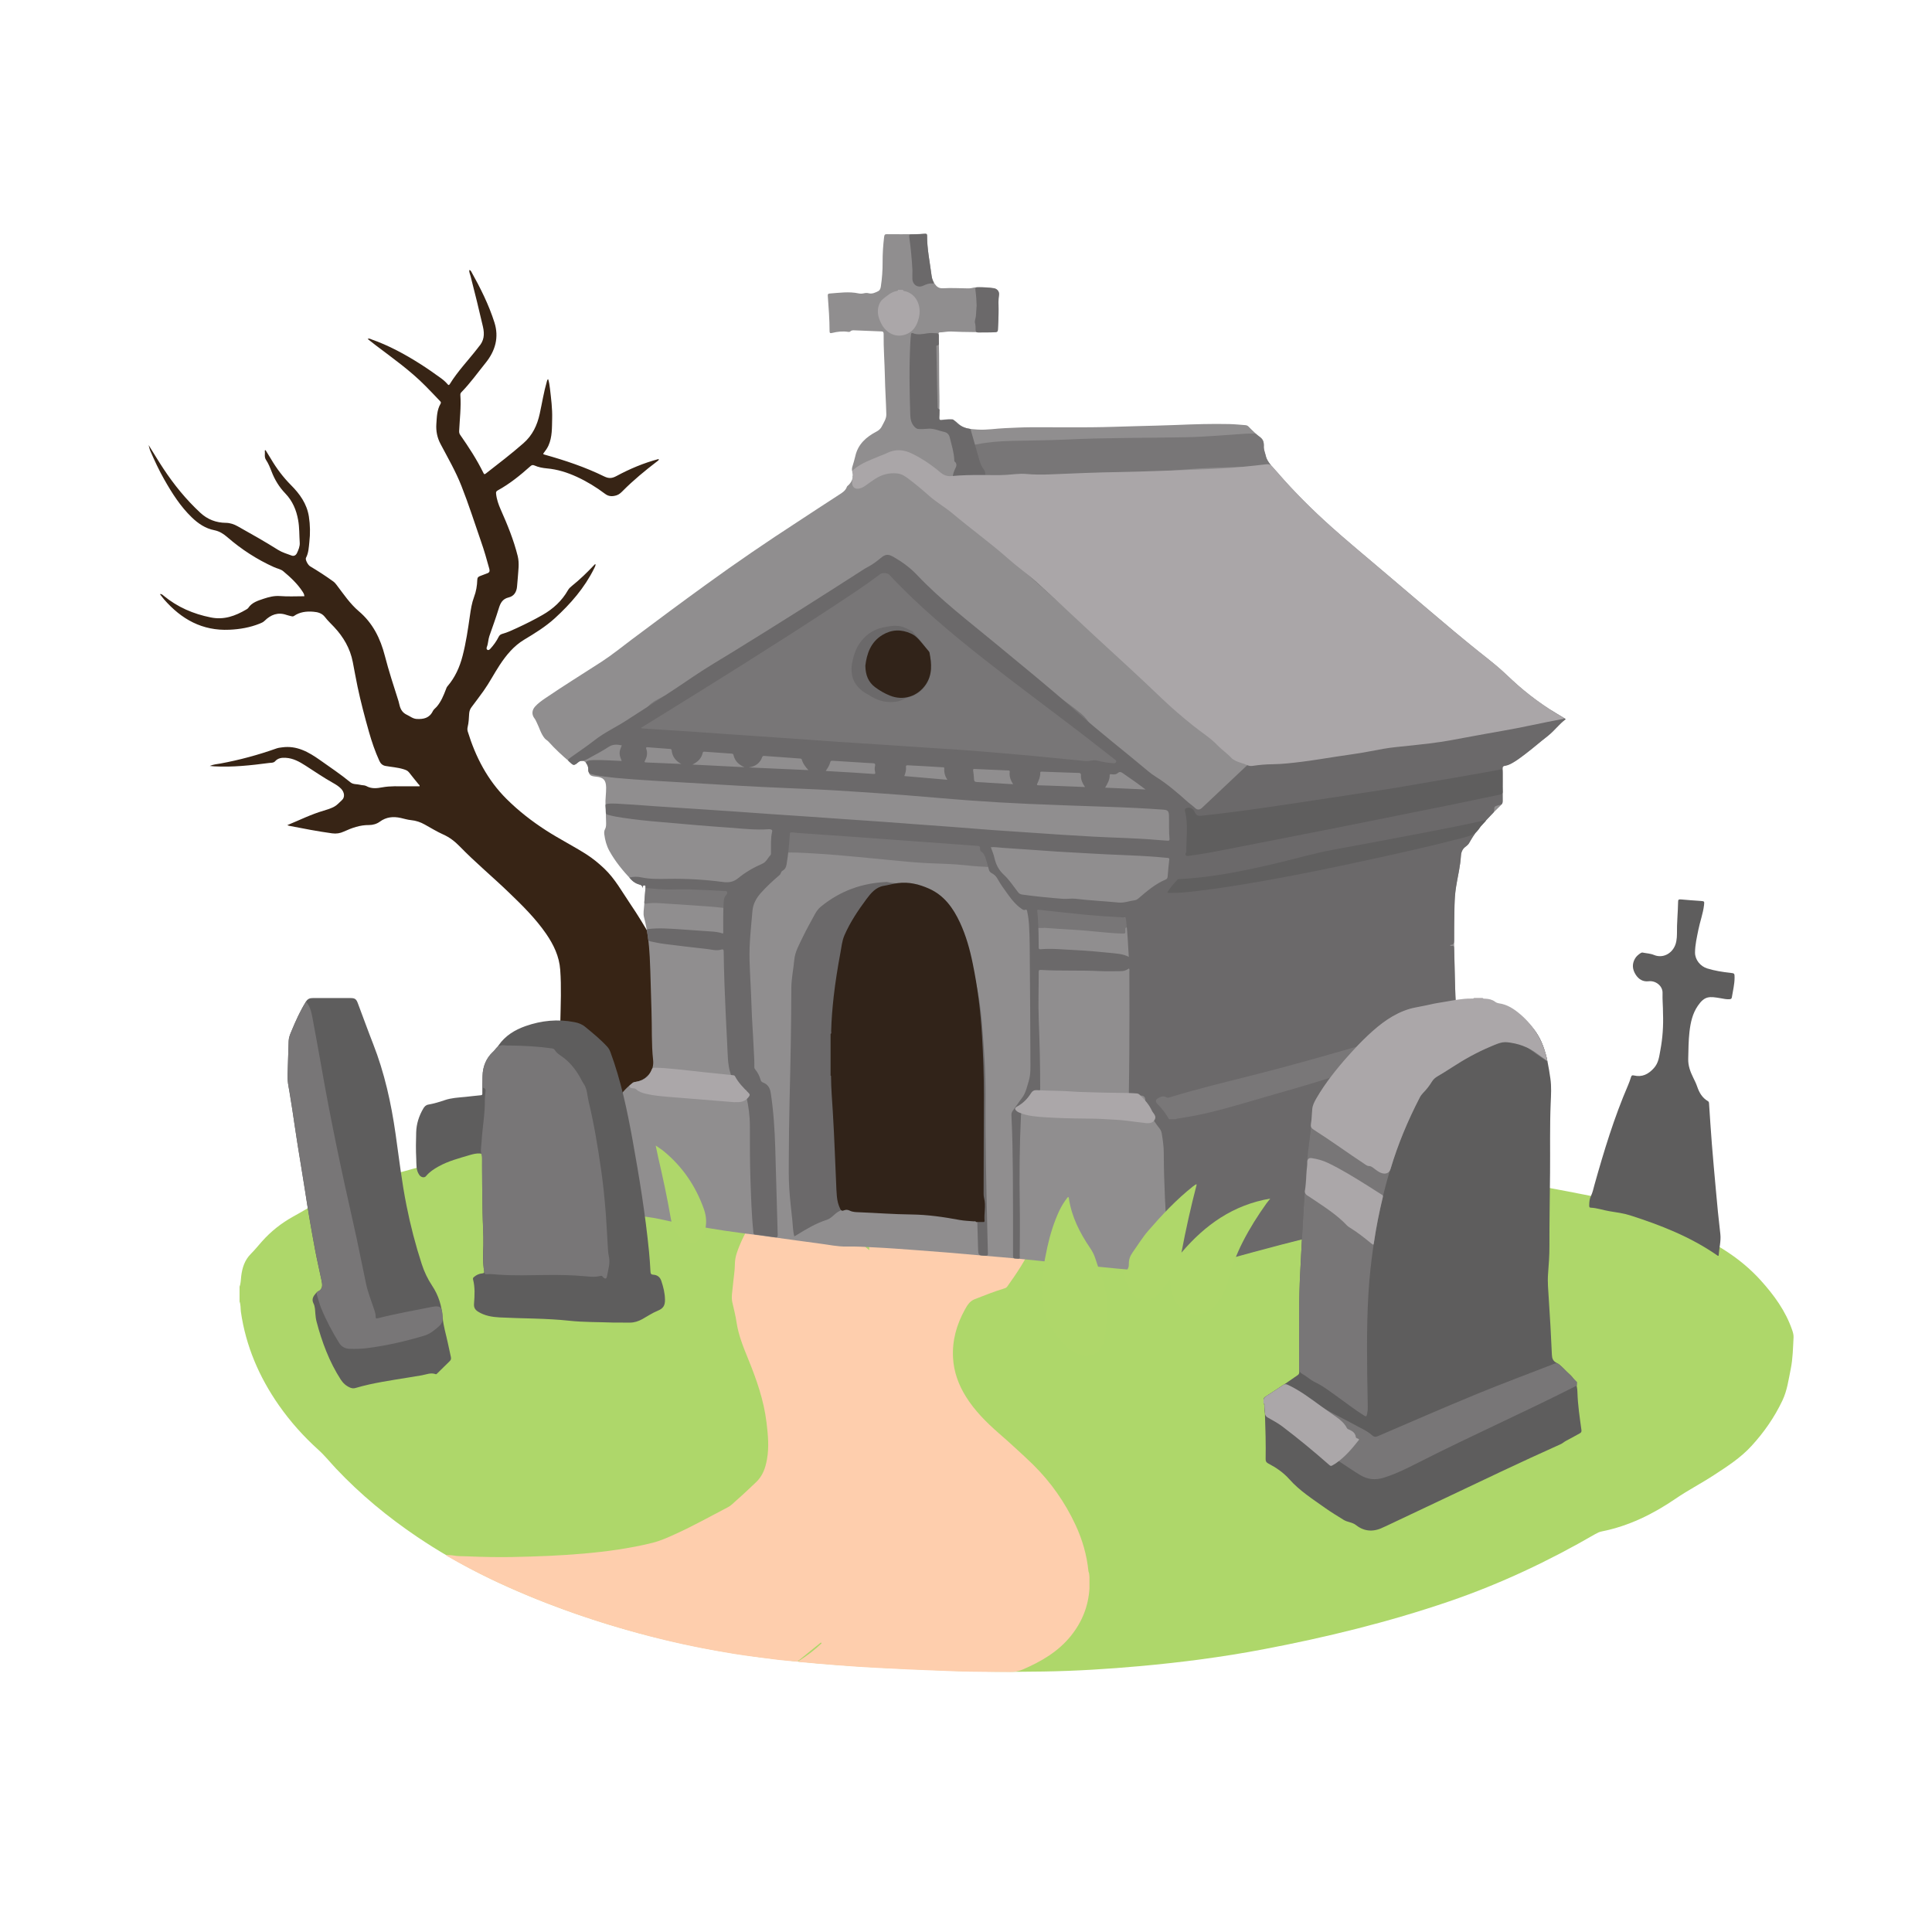 <?xml version="1.0" encoding="utf-8"?>
<!-- Generator: Adobe Illustrator 26.0.1, SVG Export Plug-In . SVG Version: 6.00 Build 0)  -->
<svg version="1.1" id="Layer_1" xmlns="http://www.w3.org/2000/svg" xmlns:xlink="http://www.w3.org/1999/xlink" x="0px" y="0px"
	 viewBox="0 0 3380 3380" style="enable-background:new 0 0 3380 3380;" xml:space="preserve">
<style type="text/css">
	.st0{fill:#AED76A;}
	.st1{fill:#FECEAD;}
	.st2{fill:#372415;}
	.st3{fill:#908E8F;}
	.st4{fill:#787677;}
	.st5{fill:#6B696A;}
	.st6{fill:#312319;}
	.st7{fill:#5F5E5E;}
	.st8{fill:#605F5F;}
	.st9{fill:#797778;}
	.st10{fill:#ABA7A9;}
	.st11{fill:#AAA6A8;}
	.st12{fill:#5E5D5D;}
	.st13{fill:#AFD76A;}
</style>
<path class="st0" d="M419.1,2277c0-8.7,0-17.3,0-26c2.3-6,2.1-12.3,2.9-18.5c1.8-14.7,6.1-28.1,16.9-38.9
	c6.8-6.8,12.9-14.4,19.3-21.6c15.7-17.7,34-32.2,54.8-43.7c17.4-9.6,34.6-19.4,50.6-31.1c10.3-7.5,21.4-12.3,33.4-16
	c170.9-52.3,344.3-94.2,520.6-123.7c31.2-5.2,62.6-8.9,94.3-9.8c10.3-0.3,20.6,0.6,31,0c4.3,0.4,8.6,0.7,12.9,1.3
	c11.6,1.6,23.1,4.1,32.7,11.3c2.8,2.1,5.4,2.9,8.7,2.7c14-0.7,27.9-1.6,41.9-1.8c52.2-0.8,104.3,0.4,156.4,3.5
	c54,3.2,108,7.7,161.8,13c49.2,4.8,98.4,10.4,147.4,16.5c50.1,6.2,100.1,12.9,150.1,19.5c69.8,9.2,139.5,19.1,209.2,29.4
	c74.8,11.1,149.4,23.1,223.7,37.1c3.8,0.7,4.8-0.4,5.9-3.7c6-18.7,18.4-31.3,37.2-37.5c10.4-3.4,21.1-2.7,31.7-1.8
	c29.1,2.5,57.9,6.9,86.6,11.9c86.3,15,172.4,30.8,258.3,47.9c11.3,2.3,23.1,3.2,33.1,10.2c11.9,8.4,25.3,13.9,39.1,18.8
	c28,9.8,56,19.6,83,31.9c44.1,20,84.4,45.3,117.3,81.6c23.6,26.1,44,53.9,55.5,87.5c1.4,4.1,2.6,8.2,2.4,12.6
	c-1,18.4-1.2,37-4.9,55.2c-3.8,18.8-6.3,38-14.6,55.4c-13.8,29.2-32.2,55.6-54.1,79.5c-19.1,20.9-42.7,36-66.2,51.3
	c-21.9,14.3-45.2,26.3-66.8,41.1c-39.4,26.9-81.7,47.7-128.9,57.1c-4.2,0.8-7.8,2.6-11.5,4.7c-81.4,47.2-166.1,87.1-255.1,117.6
	c-106.4,36.4-215.4,63-325.8,84c-71,13.5-142.7,22.8-214.7,29.3c-56.3,5.1-112.6,8.6-169.1,9.5c-55.3,0.9-110.6,0.6-165.9-1.5
	c-50.3-1.9-100.5-4-150.8-7c-53.4-3.2-106.6-7.7-159.8-14c-59.4-7-118.3-17.2-176.6-30.8c-72.8-16.9-144.1-38.6-213.9-65.5
	c-80.5-31-157.7-68.4-229.3-116.8c-51.4-34.7-99-74-141.6-119.1c-10.4-11-19.8-22.9-31.1-33.1c-26.1-23.5-49.4-49.6-69.5-78.4
	c-34.4-49.4-57.6-103.4-66.2-163.4C420.7,2289.1,421.3,2282.9,419.1,2277z"/>
<path class="st1" d="M1906,2758.9c0,6.7,0,13.4,0,20.1c-1.9,31-12.9,58.5-32.3,82.7c-22.5,28.1-52.6,45.4-85,59.3
	c-7.2,3.1-14.5,4.3-22.3,4.1c-12.8-0.3-25.7,0-38.5-0.2c-19.8-0.2-39.6-0.3-59.4-1.1c-17.1-0.7-34.2-1.4-51.3-2
	c-21.7-0.7-43.5-1.9-65.2-3c-17.7-0.9-35.5-1.8-53.2-3c-21.8-1.5-43.7-3.2-65.5-5c-12.1-1-24.1-2.6-36.2-3c-0.1-0.6-0.1-1.3-0.2-1.9
	c1.3-0.1,2-0.7,2-2.3c0.2,0.1,0.3,0.5,0.5,1c13.5-8.8,26.3-18.5,38-29.6c-0.4-0.5-0.8-1-1.2-1.5c-12.4,10-24.8,19.9-37.3,30.2
	c-1.3,0.4-2,1-2,2.4c-0.8,0-1.6,0.2-2,1c-11.2-1.1-22.5-1.9-33.7-3.2c-14.6-1.7-29.2-3.9-43.9-5.7c-21.9-2.7-43.6-6.4-65.3-10.3
	c-38.2-6.8-76.2-15.1-113.8-24.8c-51-13.2-101.4-28.6-150.9-46.6c-43.3-15.7-85.8-33.4-127.5-53.2c-26.6-12.7-52.6-26.5-78.1-41.3
	c-0.4-0.2-0.7-0.6-1.9-1.7c5,0.4,9.2,0.3,13.2,1c8.1,1.5,16.3,1.2,24.3,1.5c26.4,1.1,52.9,1.7,79.4,1.2c21.1-0.5,42.2-1,63.3-2
	c20.4-1,40.8-2.2,61.1-4c40.5-3.6,80.7-9,120.3-18.8c14-3.5,27-9.4,40-15.3c31.4-14.2,61.4-31.1,92-47c5.9-3,10.2-7.9,15.1-12.2
	c11.7-10.1,22.8-20.9,34.1-31.5c11.8-11.1,16.5-25,19.2-40.1c3.9-21.5,1.8-43-0.8-64.5c-4.7-39-17.6-75.6-32.3-111.6
	c-8.5-20.8-16.9-41.7-20.2-64c-1.7-11.7-4.7-23-7.3-34.5c-2.1-9.5,0.1-19.2,0.9-28.8c1.1-12.9,3.5-25.7,3.6-38.6
	c0.1-12.3,4.5-23.2,9.1-34.3c7.9-18.8,18.4-36.1,28.3-53.8c2.7-4.8,4.7-9.9,7.1-14.8c8.6-16.9,17.2-33.9,25.9-50.7
	c2.4-4.6,4-9.5,5.1-14.5c1.8-8.3-3-13.3-11.2-11.1c-10.1,2.7-19.1,7.7-27.3,14.2c-16.8,13.4-32,28.6-45.6,45.3
	c-6.7,8.3-10.9,18.2-16.3,27.4c-0.9,1.5-1.7,3.1-2.9,4.6c-0.5-11.3,1.1-22.4,3.7-33.2c7.9-33.2,23-62.7,47.6-86.7
	c14.2-13.9,31.9-21.2,51.5-24.1c14-2.1,27.5-0.8,40.2,5.8c11.9,6.2,19.5,19.6,12.9,34.5c-3.8,8.7-8.3,17.1-10.7,26.3
	c-3.4,13.1-9.3,25.3-14.7,37.6c-0.9,1.9-1.9,3.8-1.7,6.7c6.5-2,12.4-4.8,18.8-6.1c31.6-6.3,57.1,15.6,59,44.1
	c0.3,4.8,1.5,8.9,5.5,12.2c6.6,5.5,12.9,11.5,19.2,17.4c8.6,8.1,17.1,16.3,25.7,24.4c1.6,1.5,3.5,2.8,6,4.8
	c-1-11.2,0.5-20.9,4.8-30.3c10-22.1,36-29.5,57.6-19.9c10.8,4.8,19.7,12.4,27.8,20.8c3,3.1,5.1,2.8,8.4,0.4
	c43.2-31.7,87.3-62,134.6-87.4c13.9-7.5,29.1-10.1,44.7-10.1c8.2,0,16.3,1.7,22.7,7.5c9.7,8.6,10.3,19.5,7.5,31.2
	c-1.5,6.5-4.5,12.5-7.3,18.5c-1,2.1-2.4,4.1,0.1,6.2c1.1,0.9,0.4,2.5,0.2,3.8c-2.4,17.6-9,34-16,50.2c-11.5,26.2-27.4,49.8-44,73
	c-1.5,2.1-3.7,2.7-5.9,3.4c-17.2,5.1-33.8,12-50.6,18.4c-9.1,3.5-13.2,10.7-17.4,18.2c-14.6,26.3-22.5,54.3-20.8,84.6
	c1.4,24.6,9.6,47.1,22.6,67.9c15.3,24.5,35.5,44.7,57.1,63.6c9.8,8.5,19.5,17.1,29,25.9c10.6,9.7,21.1,19.3,31.3,29.3
	c31.2,30.8,56.1,66.3,74.5,106c11.9,25.6,19.6,52.5,22.4,80.7C1905.4,2752,1905.9,2755.4,1906,2758.9z"/>
<path class="st2" d="M1051.9,2031.9c-9.6-10.6-12.6-24.2-16.5-37.4c-4.9-16.5-5.6-33.6-7.7-50.5c-0.5-3.8-1.4-6-5.3-7.4
	c-25.7-9.1-38-28.1-40.4-54.7c-2.8-31.6-2.2-63.2-1.7-94.9c0.6-30.1,2-60.3-0.2-90.4c-1.7-23.5-11.5-43.8-24.6-62.9
	c-18.5-26.8-41.5-49.5-64.8-71.9c-28.4-27.4-58.9-52.7-86.4-81c-8.5-8.7-17.5-15.8-28.7-20.8c-11.2-5-21.7-11.5-32.5-17.5
	c-7.5-4.2-15.4-6.9-24-7.7c-6.2-0.6-12-2.5-18-3.8c-13.1-2.9-25.3-1.8-36.6,6.5c-5.4,4-12.3,5.9-18.8,5.9
	c-15.9-0.2-30.1,5-44.1,11.4c-6.8,3.1-13.2,4.1-20.6,3.1c-24.9-3.4-49.6-8.2-74.3-13c-1.1-0.2-2.1-0.6-4.1-1.3
	c21.8-9,42-19.1,63.8-25.4c6.4-1.9,12.7-3.9,18.6-7.1c5.2-2.9,8.9-7.5,13.2-11.3c5.7-5.1,4.4-14-1.6-20.1c-4-4.1-8.8-7.1-13.8-9.9
	c-16.6-9.3-32.2-20-48.2-30.3c-10.6-6.8-21.4-12.9-34.4-13.7c-7.2-0.5-13.9,0.3-19.1,6.2c-2.6,2.9-6.9,2.3-10.4,2.8
	c-31.9,4.2-63.8,7.7-96.1,5.9c-2.1-0.1-4.2-0.4-7.6-0.7c6.7-2.8,12.7-3.2,18.5-4.2c33.4-6.2,66.1-15,98.2-26.4
	c3.1-1.1,6.4-1.5,9.7-1.9c25.9-3.6,46.4,8.1,66.4,22.2c17.9,12.7,36.2,24.9,53.2,38.9c4.9,4.1,11.4,2.9,17.1,4.4
	c3.5,1,7.7,0.5,10.6,2.1c9.2,5.2,18.5,4.1,28.2,2.3c14.1-2.6,28.5-1.7,42.8-1.8c7.5,0,15,0,22.4,0c0.5-2-1-2.6-1.8-3.5
	c-5.5-6.9-11.2-13.6-16.6-20.7c-2.6-3.4-5.8-4.4-9.8-5.7c-10.4-3.2-21.1-3.8-31.6-5.7c-5.2-1-8.5-4.2-10.6-8.9
	c-7.5-16.4-13.3-33.4-18.2-50.7c-7.4-26.2-14.4-52.6-20-79.2c-3-14.3-5.5-28.7-8.3-43c-4.6-23.8-16.3-43.8-32.7-61.3
	c-5.3-5.7-11.2-11.1-15.9-17.3c-5.4-7-12.6-8.8-20.5-9.4c-12.1-1-23.7,0.4-33.9,7.5c-1.7,1.1-3.1,0.7-4.7,0.3
	c-2.7-0.7-5.5-1.3-8.2-2.2c-15.1-5.3-27.5-0.4-38.3,10.2c-2.4,2.4-5.5,3.8-8.6,5c-17,6.8-34.6,9.9-52.9,10.7
	c-47.6,2.2-84.1-18.3-114.4-53c-2.5-2.9-4.7-6-7.3-9.3c3.1-0.6,4.8,1.4,6.5,2.8c24.2,20,51.9,31.9,82.5,38
	c23.1,4.7,42.9-2.6,62.1-13.9c1.3-0.8,2.7-1.6,3.5-2.8c6.4-9.6,16.8-12.6,26.8-16c9.4-3.1,18.6-5.5,28.9-4.7
	c13.9,1.1,27.9,0.3,42.4,0.3c-0.1-3.1-1.5-5.6-3.1-8c-9.1-14-21.2-25.2-33.9-35.8c-4.3-3.6-10.6-4.6-15.9-7
	c-29.8-13.4-57-31-81.7-52.4c-6.8-5.9-13.9-10.5-22.9-12.3c-15.5-3-28.2-11.6-39.4-22.4c-20-19.3-34.7-42.5-48.3-66.5
	c-9.2-16.1-16.9-32.9-24.3-49.8c-1.4-3.3-2-7-3-10.3c8.6,13.7,16.9,27.7,25.9,41.3c18.6,28.2,39.8,54.2,64.6,77.2
	c12.6,11.7,27.7,17.5,44.9,17.6c7.3,0.1,14.1,2.5,20.4,6c23.8,13.4,47.6,26.7,70.7,41.3c7.4,4.6,15.8,7,23.9,10
	c3.9,1.4,7.3-0.6,9.1-4.3c2.7-5.7,5.3-11.9,4.9-18.1c-0.9-13.3-0.4-26.7-2.8-39.8c-3.1-17.6-9.8-33.4-22.4-46.5
	c-10.8-11.2-18.7-24.2-24.2-38.7c-2.7-7-5.5-13.9-9.7-20.2c-3.3-5-1.3-10.9-2-16.4c0.4-0.2,0.9-0.4,1.3-0.5
	c3.1,5.1,6.3,10.1,9.4,15.3c9.8,16.7,21.4,32.1,35.1,45.9c15.4,15.4,27.8,32.7,31.3,55c2.3,14.9,2.5,29.7,0.8,44.7
	c-1,9.4-1.3,18.9-5.9,27.6c-1.6,3,3.4,12.4,7.2,14.7c13.9,8.3,27.4,17,40.5,26.5c2.5,1.8,4.3,4,6.1,6.4
	c12.1,15.9,23.2,32.6,38.6,45.7c24.4,20.6,37.8,47.6,45.6,78c6.9,26.7,15.5,53,23.9,79.3c0.9,2.8,1.3,5.8,2.2,8.7
	c2,6.8,5.4,11.9,12.4,15.2c5.6,2.6,10.4,6.9,17.1,7.3c12.1,0.7,22.5-1.5,28.4-13.8c1.4-2.9,4.4-4.9,6.6-7.4
	c7.8-9,12.1-19.8,16.3-30.7c0.7-1.9,1.3-3.7,2.7-5.3c13.3-15.5,21.4-33.6,26.4-53.1c6-23.1,9.4-46.6,12.8-70.2
	c1.6-11.2,3.3-22.3,7.3-33c3.6-9.5,5.3-19.6,5.6-29.8c0.1-4.2,2-5.8,5.4-6.9c4.1-1.4,8-3.2,12.1-4.6c3.9-1.4,4.6-3.7,3.6-7.7
	c-4.4-16.2-9-32.3-14.6-48.2c-11.2-32.4-21.6-65-34.2-96.9c-10.1-25.7-23.9-49.4-36.7-73.7c-5.8-11-8-22.5-7.2-34.7
	c0.9-12.1,0.9-24.4,7.3-35.3c1.7-2.9-0.5-4.5-2-6c-8-8.5-16.1-16.9-24.3-25.2c-26.4-26.8-57.1-48.5-86.9-71.1
	c-4.7-3.6-9.3-7.3-14.3-11.2c2.8-1.3,4.4-0.1,6,0.5c30.7,10.7,59,26.1,86.4,43.5c12.1,7.7,23.8,15.9,35.4,24.3
	c4.3,3.1,8.4,6.6,11.9,10.7c1.4,1.7,2.4,2.5,4,0c14-22.8,32.7-42,49-63.1c0.5-0.7,1-1.4,1.5-2c9.4-10.4,10.7-21.6,7.5-35.4
	c-6.8-29.5-14-58.9-21.6-88.3c-0.9-3.4-2.6-6.7-2.3-10.7c1.8,0,2.7,1.3,3.5,2.7c15.9,28.5,30.6,57.7,40.5,88.9
	c8.3,26.1,1.6,49.8-15.5,70.9c-13.9,17.2-26.7,35.3-42.3,51.2c-1.4,1.4-1.9,2.9-1.8,4.9c1.5,21-1.1,41.8-2.1,62.8
	c-0.1,2.6,0.3,4.7,1.8,6.9c14.9,21.3,29.1,43.1,40.6,66.5c1.1,2.2,1.7,3.1,4.2,1.2c22.2-17.3,44.6-34.4,65.8-53
	c16-14,24.2-31.6,28.6-51.8c4.1-18.8,7.1-37.9,12.5-56.5c0.4-1.2,0.4-2.7,2.2-3.9c1.8,5.6,2.5,11.2,3.2,16.8
	c2,17.3,4.3,34.8,3.8,52.2c-0.4,15.8,0.3,32.1-6.4,47.1c-2.1,4.6-4.9,8.7-8,12.6c-1.4,1.8-2,2.6,1.1,3.4
	c35.7,10,70.9,21.7,104.3,38.1c8.4,4.1,14,3.4,21.6-0.7c23.2-12.5,47.4-22.7,72.9-29.5c0.3-0.1,0.7,0.1,1.2,0.1
	c-0.1,2.1-1.9,2.8-3.1,3.8c-21,16.1-41.5,32.9-60.2,51.8c-3,3-6.2,6.1-10.5,7.5c-7.2,2.3-13.9,2.4-20.3-2.5
	c-15.5-11.7-31.9-21.7-49.5-29.8c-16.6-7.6-33.9-13.1-52.1-14.7c-7.8-0.7-15.1-2.1-22.1-5.2c-3-1.3-4.7-0.6-7,1.4
	c-17.8,15.9-36.3,30.9-57.3,42.4c-2.5,1.4-3,3-2.7,5.6c1,9.9,4.2,18.9,8.2,28c11.7,26.3,22.6,52.9,29.6,81
	c3.3,13.2,0.9,26.2,0.1,39.2c-0.3,4.7-0.9,9.3-1.2,13.9c-0.7,9.7-5.3,17.2-14.6,19.4c-10.9,2.6-14.5,9.8-17.4,19.3
	c-5,16.3-10.9,32.4-16.5,48.5c-2.1,6.2-1.9,12.9-4.4,19.1c-0.7,1.7-0.7,3.9,1.2,4.9c1.9,1,3.5-0.5,4.8-1.8
	c5.9-6.4,10.9-13.4,14.8-21.2c1.4-2.7,3.2-4.1,6.2-5c9.2-2.5,17.8-6.6,26.4-10.6c15-6.9,29.7-14.3,44-22.5
	c18.6-10.6,33.9-24.6,44.6-43.4c1.7-3,4.1-5.2,6.7-7.3c14.1-11.3,27-23.8,39.3-36.9c0.6-0.6,1-1.4,2.3-1c-0.1,2.7-1.5,5.1-2.7,7.5
	c-16.8,33.8-41,61.6-68.7,86.9c-16.3,14.8-34.8,26.2-53.5,37.4c-18.3,11-31.4,27-43,44.6c-9.7,14.8-17.8,30.5-28,44.9
	c-6.9,9.6-14,19.1-21.1,28.5c-2.6,3.4-3.9,7-4.2,11.4c-0.5,7.8-0.7,15.6-2.6,23.3c-0.6,2.6-0.7,5.2,0.1,7.9
	c13.7,44.6,34.6,85,68,118.2c21,20.9,44.2,38.9,69,54.9c23.1,14.9,47.7,27.3,70.8,42c11.2,7.2,21.4,15.6,31.1,24.8
	c18.9,18,31.2,40.8,45.6,62c25.9,38.2,48.2,78.6,68.2,120.2c26.4,54.9,44.2,112.4,49.7,173.3c0.4,3.9-0.1,8,1.1,11.8
	c-0.1,8.8,0.3,17.6-0.3,26.4c-1.1,16.4-2.6,32.8-4,49.2c-0.7,7.9-1.1,15.9-2.9,23.7c-1,4.5-3,6.6-8.2,6.5
	c-17.1-0.3-34.3-0.1-51.4-0.1c-12.8,0-12.8,0-15.2-12.7c-2.4-12.4-4.8-24.9-7.2-37.6c-1.9,1.6-1.9,3.6-2.4,5.2
	c-4.2,14.2-9.7,27.9-14.8,41.8c-3.3,8.8-7.5,14.6-17.9,12.2c-0.3-0.1-0.7,0-1,0c-1.6-0.1-2.4,0.5-2.6,2.2c-1.4,9.6-3,19.1-6.9,28
	C1075.9,2031.9,1063.9,2031.9,1051.9,2031.9z"/>
<path class="st3" d="M2072,2224c-16.4,0-32.7,0-49.1,0c-30.3-0.7-60.4-3.8-90.6-6.8c-24.7-2.5-49.3-4.9-74-7.3
	c-24.8-2.5-49.6-5.2-74.5-7.6c-20.5-2-41.1-3.6-61.6-5.4c-21.5-1.9-43.1-3.8-64.6-5.6c-19.1-1.6-38.1-3-57.2-4.4
	c-23.4-1.7-46.8-3.5-70.2-4.6c-16.1-0.8-32.3-1.9-48.4-1.5c-16.4,0.4-32.4-3.3-48.5-5.3c-25.9-3.3-51.7-7.1-77.6-10.6
	c-20.4-2.8-40.9-5.5-61.3-8.1c-35.5-4.5-70.6-11-105.9-16.9c-15.1-2.5-29.9-6.7-45-9.2c-19.4-3.1-38.8-5.4-58.3-7.6
	c-4.1-0.5-5-2-5.1-5.5c-0.8-35.8-5.3-71.4-7.2-107.1c-0.9-17.9-2.1-35.8-1.3-53.9c1.2-27.1,15.1-46.6,35.6-62.5
	c1.1-0.9,2.3-1.1,3.7-1.3c20.3-2.6,33.9-18.3,31.7-38.4c-3.1-28.2-1.8-56.5-2.8-84.8c-1.2-31.8-1.5-63.6-3.1-95.4
	c-1.2-23.4-4-46.7-10-69.5c-1.9-7.1,0-14.3,0.3-21.4c0.4-10.1,1.5-20.2,2.2-30.4c0.1-1.4,1.9-3.8-1.6-4.1c-3.3-0.2-2.6,2.1-2.8,4
	c0,0.3-0.1,0.6-0.4,1.2c-0.2-4.4-2.8-5.9-6.6-6.8c-5.3-1.3-9.7-4.3-13.5-8.3c-14.5-15.4-28-31.7-38.3-50.4c-5-9.1-7.5-18.8-8.8-28.9
	c-0.4-3-0.2-6.3,1.2-8.8c2.3-4.3,2-8.7,1.9-13.1c-0.3-9.7-0.4-19.3-1-29c-0.6-10.4,1.3-20.6,1.1-30.9c-0.2-12.8-4.5-17.8-17.3-19
	c-11.2-1-12.9-2.8-13.9-13.8c-0.3-3.7-1.5-7.2-3.8-10.2c-3.5-4.5-8.7-5-13.2-1.6c-10.1,7.6-7.9,6.3-15.8-0.5
	c-13-11-25.5-22.5-36.8-35.2c-2-2.2-4.7-3.4-6.7-5.8c-6.8-8.2-9.2-18.5-13.9-27.7c-1.2-2.3-2.1-4.8-3.8-7
	c-5.3-6.7-4.8-14.5,0.9-20.9c5.4-6,12-10.6,18.6-15.1c32.1-21.8,65.1-42.2,97.7-63.3c18.5-12,35.5-25.9,53.1-39.1
	c43.2-32.4,86.5-64.6,130.2-96.2c52.3-38,105.7-74.4,159.9-109.6c24.2-15.7,48.1-31.8,72.4-47.3c5.8-3.7,11.2-7,13.6-13.8
	c0.4-1.3,2-2.2,3-3.2c6.3-6.4,9.1-13.9,6.6-22.8c-0.9-3.2-1-6.1,0-9.2c1.8-6.1,3.7-12.1,5.1-18.3c4.7-21.3,19.4-34,37.5-43.4
	c4.4-2.3,7.4-5.6,9.1-9.2c3.3-6.6,7.9-13.1,7.7-20.7c-0.5-22-2.1-43.9-2.5-65.9c-0.5-24.8-2.5-49.6-2.2-74.4c0-2.8-0.3-4.7-3.9-4.8
	c-15.8-0.5-31.6-1.2-47.4-1.9c-2.5-0.1-5-0.1-7,1.9c-1,1-2.4,1-3.8,0.8c-9.5-1.5-18.9-0.4-28.2,1.9c-2.9,0.7-4.3,0.4-4.3-3.1
	c0-20.7-1.6-41.3-3.1-61.9c-0.2-2.7,0.4-3.8,3.3-4c16.9-1.2,33.7-3.8,50.6-0.2c3.1,0.7,6.3,0.5,9.4-0.2c2.6-0.6,5.3-0.8,7.9-0.1
	c6.4,1.7,11.8-1,17.1-3.7c3-1.5,4-4.8,4.5-8c2.1-14,3.2-28.2,3.1-42.4c-0.1-15,0.9-29.9,2.7-44.8c0.5-3.9,1.9-4.5,5.3-4.4
	c16.2,0.2,32.3,0.1,48.5,0c5.8,0,11.6-0.5,17.4-0.9c2.6-0.2,3.9,0.3,3.9,3.4c-0.1,24.1,5.1,47.6,8,71.3c0.6,4.8,2.7,9.2,5.5,13.3
	c3.6,5.1,7.5,8,14.8,7.5c14.2-0.9,28.6,0.1,42.9,0.2c2,0,4,0,6-0.4c12.9-3.2,25.8-1.5,38.7-0.2c6.3,0.6,10.7,5.8,9.8,11.7
	c-1.2,7.8-0.8,15.6-0.7,23.4c0.2,12.5-0.7,25-1.1,37.4c-0.1,3.4-1.5,4.2-4.5,4.3c-25.8,0.5-51.6,0.5-77.3-0.7
	c-6.6-0.3-13.1,1.4-19.6,1.5c-2.9,0-2.2,2.4-2.2,4.1c0.2,11.2,0.6,22.3,0.7,33.5c0.2,24.7,0,49.3,0.6,74c0.3,12.3-0.2,24.6-0.4,36.9
	c0,4.2,1.4,5.3,5.2,4.5c1.1-0.2,2.3-0.4,3.5-0.5c8.9-1.1,16.8-1,24,6.5c9.1,9.5,22.1,10.2,34.4,11c16.3,1.1,32.5-1.9,48.8-2.5
	c14.5-0.6,28.9-1.4,43.4-1.5c35.5-0.2,71,0.3,106.5,0c27-0.2,53.9-1.3,80.9-2c22.6-0.6,45.3-1.1,67.9-2c31-1.3,61.9-2.3,92.9-1.6
	c9.5,0.2,18.9,1.2,28.4,1.9c2.3,0.2,4.1,1.2,5.6,2.8c6.5,6.7,13.3,13.2,20.7,18.8c4.4,3.3,5.7,7.5,5.5,12.5
	c-0.2,6.8,2,12.9,3.6,19.4c3.2,12.5,12.5,20,20.1,28.8c28.8,33.6,60.1,64.7,93,94.2c25.5,22.9,52,44.8,78.1,67
	c27.5,23.4,55.1,46.8,82.7,70.2c37.4,31.6,74.5,63.6,113.1,93.7c15.6,12.2,30.2,25.6,44.7,39.1c27.1,25.1,56.8,46.7,89,65
	c1.3,0.7,2.5,1.6,4.2,2.7c-14.6,10.4-24.6,25.1-39,35.3c-14.4,10.2-27,22.7-41.5,32.9c-8.5,5.9-16.9,12-27.5,13.5
	c-3.5,0.5-2.4,3.1-2.4,5c0,18.8,0,37.7,0.1,56.5c0,3.2-1,5.3-3.4,7.7c-20.6,20.3-41.8,40.2-55.6,66.3c-0.5,1-1.2,2.2-2.1,2.7
	c-8.4,5-11.9,12.5-12.4,22c-0.8,15.2-4.3,29.9-7.2,44.8c-3.3,17.1-3.7,34.4-4,51.7c-0.4,18.7-0.6,37.3-0.3,56
	c0.5,30.3,1.3,60.6,2.2,90.9c0.3,9.5,1.1,18.9,2,28.4c0.8,9,4.9,16.2,12.5,21.2c2.7,1.7,4.5,3.6,5.3,6.8c1,4.4,3.7,7,8,8.7
	c10.8,4.3,20.5,10.4,28.6,18.8c1.7,1.8,3.4,3.7,6.4,3.1c1.4-0.3,2.2,0.6,3,1.4c7.8,7.5,16.5,14,25.5,20c3.1,2.1,4.6,4.8,5.7,8.3
	c3.6,11.7,0.6,23.1-0.4,34.6c-1.4,15.7-3,31.4-2,47.3c1.9,28.3,1.9,56.6,2.3,84.9c0.1,4.9-0.7,9.6-2.5,14.2c-1.4,3.6-1.6,7,1.4,10.5
	c5.7,6.8,4,16.4-3.3,22c-4.7,3.6-10.4,5.1-15.9,7c-40.5,14.2-82.1,23.8-124,32.4c-79.9,16.4-158.3,39.2-237.4,58.9
	c-60.9,15.2-121.2,32.3-181.6,49.5C2077.1,2222.6,2074.6,2223.3,2072,2224z"/>
<path class="st4" d="M1436.4,1064.4c-4.8,0-7.8-0.8-9.1-4.3c-1.3-3.6,0.4-6.5,2.8-9c8.6-8.7,19.3-14.1,30.1-19.4
	c15.8-7.8,31.8-15.4,48.2-21.8c1.8-0.7,3.2-1.6,4.3-3.2c10.8-16.4,36.3-20.6,53.5-3c10.9,11.2,22,22.3,34,32.4
	c40.7,34.5,83.6,66.2,126.6,97.7c39.8,29.1,81.7,55.2,122.3,83.2c14.5,10,28.9,20.3,42.5,31.6c7,5.8,12.2,13,16.9,20.8
	c3,5.1,8,9.1,12.2,13.5c9.6,10,20.1,19,31.1,27.3c6.2,4.7,6.6,5.7,3.8,12.8c-1.1,2.9-1.2,5,0.4,7.8c5.5,9.9,0.8,17.3-10.4,17.2
	c-4.6-0.1-9-0.8-12.7-3.7c-1.6-1.2-3.2-1.4-5.1-1.5c-51.8-2-103.3-6.6-154.8-12.8c-6.1-0.7-10.8-3.4-13.5-9
	c-0.9-1.8-1.9-2.3-3.8-2.4c-21.4-1.2-42.9-2-64.3-4c-35.1-3.2-70.2-2.4-105.3-3.9c-24.8-1.1-49.5-3.2-74.3-4.7
	c-28.8-1.7-57.6-1.4-86.4-1.4c-51.4,0.1-102.5-3.8-153.7-7.5c-15.1-1.1-30.4-0.5-45.3-3.3c-21.1-4.1-42.8-4.3-63.7-9.1
	c-8.1-1.8-15.2-2.8-22.7,1.8c-3.2,1.9-7.2,2.5-11.1,1.8c-6.3-1.1-10.1-4.7-11.2-10.5c-0.9-4.9,1.4-10.3,6.6-12.8
	c3.6-1.8,4.4-3.6,3.8-7.6c-1.7-11,2.6-19.9,11.2-26.7c6.6-5.2,14.2-8.7,21.6-12.5c30.7-15.4,60-33.3,91.1-47.9
	c42.7-20.1,83.9-42.9,125.1-65.7C1397.5,1093.5,1415.9,1078.7,1436.4,1064.4z"/>
<path class="st4" d="M2223.4,813.9c-9.5,1.9-18.3,1.6-27,2c-31.8,1.4-63.6,1.8-95.3,3.5c-26.4,1.4-52.7,4.3-79.1,6.3
	c-16.8,1.3-33.5,2.3-50.3,3.2c-66.7,3.8-133.4,5.9-200.2,5.1c-18.5-0.2-37,0.1-55.2-3.9c-18.3-4-28-19.9-22.2-36.1
	c1.9-5.2,6.2-8.8,8.3-14c0.9-2.3,4.6-2.2,7.2-2.7c19.1-4,38.6-5.3,58-5.9c32.3-0.9,64.6-0.9,96.9-2.4c70.4-3.4,140.9-2.7,211.3-4.1
	c34.6-0.7,69.1-4,103.7-6.2c4.8-0.3,9.7-0.1,14.5-0.2c3.5-0.1,5.1,2.8,7.6,4.3c7.1,4.5,10.4,10.6,9.4,19.2
	c-0.6,5.4,2.3,10.3,3.4,15.4C2215.5,803.8,2219.3,808.4,2223.4,813.9z"/>
<path class="st4" d="M1351.3,1444.7c9,1,17,1.8,25.1,2.7c17.5,1.9,35,4,52.5,5.6c23.4,2.1,46.7,3.9,70.1,5.8
	c11.1,0.9,22.2,1.7,33.4,2.2c28.9,1.2,57.9,2,86.8,3.3c26.8,1.2,53.5,3.3,80,7c5.9,0.8,11.8,2.1,17.1,5.2
	c9.4,5.4,14.7,13.4,14.4,24.5c-0.1,3.8,0.1,6.3,4.7,6.7c2.2,0.2,4.3,1.6,6,3.3c1.3,1.3,1.9,2.9,1.3,4.6c-0.6,2-2.5,1.4-3.8,1.3
	c-17.2-0.2-34.3-1.4-51.3-3.3c-21.4-2.3-42.9-2.5-64.3-3.5c-22.3-1.1-44.5-3.3-66.6-5.5c-18.7-1.9-37.4-3.6-56.1-5.4
	c-23.4-2.2-46.7-4.3-70.1-5.7c-24.4-1.5-48.8-3.4-73.3-0.6c-3.1,0.3-4.1-0.4-3.9-3.7c0.5-8.8,0.8-17.6,1.1-26.4
	C1354.4,1456.6,1354.5,1450.8,1351.3,1444.7z"/>
<path class="st4" d="M1123.4,1549.5c10.8-9.2,21.8-7.9,32.6-7.3c14,0.7,27.9,1.8,41.8,2.7c15.8,1,31.5,2.1,47.3,3.1
	c0.8,0.1,1.7,0.1,2.5,0.4c18,7.2,37.6,7.2,56,12.6c3,0.9,7.8,0.8,8.2,4.3c0.3,3-4.2,4.3-6.9,5.7c-6.7,3.5-13.9,5.4-21.1,7.6
	c-2,0.6-3.6,1.3-4.8,3.2c-3.3,5.2-7.4,7.2-14.2,6.4c-18-2.1-36.2-3.1-54.2-4.4c-18.8-1.3-37.5-2.5-56.3-3.7
	c-7.7-0.5-15.4-0.6-22.9,0.7c-4.5,0.8-4.4-1-4.1-4c0.7-7.6,1.4-15.2,2-22.9C1129.5,1551,1130.3,1547.4,1123.4,1549.5z"/>
<path class="st4" d="M1826.5,1623.5c-3,0-6-0.1-9,0c-12.4,0.3-20.5-10.5-17-22.6c3-10.5,13-15.9,25.5-13.6
	c6.9,1.3,13.8,2.4,20.5,4.4c11.7,3.6,23.4,2.1,35.1,1c36.9-3.7,71.1,6.8,104.9,19.5c1.9,0.7,3.6,1.8,5.3,2.8
	c1.4,0.8,3.2,1.8,2.9,3.7c-0.3,2-2.3,2.2-3.9,2.4c-6.1,1.1-12.2,1.4-18.4,1.4c-3.1,0-3.9,0.9-3.7,4c0.5,7.3,0.3,6.9-7.4,6.7
	c-27.5-1-54.7-5.1-82.1-6.5c-17.6-0.9-35.2-2.3-52.8-3.5C1826.5,1623.3,1826.5,1623.4,1826.5,1623.5z"/>
<path class="st5" d="M2072,2224.2c-9,0.1-18,0.2-27.1,0.3c0.7-17-1.3-33.9-2.4-50.9c-3.4-52.2-6.4-104.4-6.5-156.8
	c0-11.4-1.7-22.5-3.5-33.7c-0.8-5.2-3.3-8.2-6.2-11.9c-9.4-12.2-17-25.5-21.6-40.3c-0.7-2.2-0.9-4.6-1-6.9c-0.2-4.4-2.6-6.9-6.7-7.3
	c-4.4-0.4-6.2,2.9-6.9,6.5c-1.2,5.9,0.4,11.6,2.3,17.1c0.5,1.4,0.9,2.8,1.6,4.9c-5.3-1.9-7.9,1.1-10.7,4.4c-3.3,3.8-7.9,5.5-13,5.3
	c-20.3-0.9-40.6-2-60.9-2.6c-20.5-0.7-40.8-2.8-61.1-5.3c-11.9-1.5-23.8-3-35.5-5.5c-7.4-1.6-14.9-0.3-22.2-2.2
	c-1.1-0.3-2,0.2-2.1,1.4c-0.4,3.5-2.1,6.6-2.3,10.2c-2.5,52.9-3,105.9-2.1,158.9c0.5,29,0.1,58-0.1,87c0,2.2,1.7,5.6-3.3,5.3
	c-7.8-0.3-8.4-0.5-8.4-5.6c-0.1-48,0.1-96-0.3-144c-0.3-33.7-0.8-67.3-2.5-100.9c-0.2-3.1,0.4-5.8,2.4-8.4
	c5.5-7.3,10.4-15.1,16-22.3c6.7-8.7,8.8-19.5,11.9-29.8c3.6-11.9,2.9-24,2.9-36.1c-0.2-55.3-0.5-110.6-1-166
	c-0.2-23.5,0-47-1.4-70.5c-0.5-8.2-1.5-16.2-3.3-24.2c-0.5-2-0.7-3.7-3.8-2.5c-2.7,1-5-1.3-7.2-2.8c-8.3-5.8-14.7-13.5-20.7-21.6
	c-7.3-9.9-14.6-19.9-20.6-30.7c-2.3-4.2-6-7.2-10.1-9.4c-2.6-1.4-3.9-3.3-4.6-6.1c-1.6-6.1-3.2-12.2-5.2-18.3
	c-1.6-5.1-3.5-10.1-8.3-13.3c-2.1-1.4-1.8-3.9-1.9-6c-0.1-2.7-1.3-3.5-4-3.7c-36.9-2.6-73.7-5.4-110.5-8.1c-32-2.4-64.1-4.7-96.1-7
	c-33.4-2.4-66.7-4.7-100.1-7c-6-0.4-12-0.8-17.9-1.6c-3-0.4-4,0.2-4.2,3.4c-1.2,17.4-2.7,34.9-5.6,52.1c-0.8,4.8-2.3,9-7,11.5
	c-3,1.6-2.8,5.4-5.3,7.6c-11.6,10-23,20.3-33.1,31.8c-7.8,8.9-13.4,18.9-14.4,31.1c-2.4,28.4-5.8,56.7-5.1,85.2
	c0.8,27.3,2.7,54.5,3.5,81.8c0.7,23.5,2.6,46.9,3.6,70.3c0.5,11.9,1.6,23.9,1.3,35.8c-0.1,1.8,0.7,3.2,1.8,4.5
	c4.3,5.2,7.2,11.2,9.1,17.6c0.7,2.4,1.8,4,4.3,4.9c8.3,3.2,12.2,9.5,13.5,18.2c4.9,31.8,6.9,63.9,7.9,96
	c1.5,50.8,2.8,101.6,4.3,152.4c0.1,4.3-1.4,4.7-4.8,4.2c-11.5-1.7-23-3.4-34.6-4.8c-3.3-0.4-3-2.3-3.2-4.5
	c-3.2-30.5-4-61.2-5.1-91.8c-1.1-31.3-0.9-62.6-1-94c0-16.8-2.2-33.6-5.9-50c-0.7-3.1-1.4-6.1-0.3-9.3c0.8-2.5,0-3.5-2.8-3.5
	c-15,0-29.9-1.2-44.9-1.9c-21.8-0.9-43.6-1.1-65.4-2.3c-19.3-1-38.5-2.1-57.5-5.9c-3.4-0.7-6.9-1.2-9.8-3.4c-2.1-1.6-3.6-3.3,0-5.1
	c2.8-1.4,5.3-3.4,7.5-5.7c3.1-3.2,7.3-2.6,10.8-2.6c25,0.2,50,0.8,74.9,1.3c19.1,0.4,38.3,0.9,57.4,1.5c2.3,0.1,3.5-0.2,2.6-3
	c-5.9-17.5-5.2-35.8-6.3-53.9c-2-35.2-3.4-70.5-4.8-105.8c-0.7-18.1-1-36.3-1.3-54.5c-0.1-3.5-0.1-5.4-4.9-4
	c-8.2,2.4-16.5-0.3-24.7-1.2c-24.5-2.6-48.9-5.7-73.4-8.7c-8.6-1.1-17.1-2.8-25.5-4.7c-2.3-0.5-3.4-1.2-3.7-3.8
	c-0.4-4.6-1.1-9.3-2-13.8c-0.6-2.9,0.2-3.6,3.1-4c18.3-2,36.6-0.6,54.9,0.6c17.3,1.1,34.5,2.4,51.8,3.6c7.8,0.5,15.6,1.1,23,3.8
	c1-1.7,0.6-3.4,0.6-5c0.1-17.2-0.4-34.3,0.9-51.4c0.3-4.1,1-7.8,4.1-10.9c1.4-1.4,2.6-3.4,1.8-5.4c-0.9-2.3-3.3-1.7-5.3-1.8
	c-20.8-1-41.6-2.1-62.4-2.8c-17-0.5-34,1.1-51-0.4c-7-0.6-13.9-1.1-20.9-1.7c-1.4-0.1-3.2,0.1-3.1-2.2c0.1-1.6,0.2-2.9-2.1-3
	c-2.6-0.2-2.3,1.7-2.9,4.2c-1-3.5-3-4.6-5.7-5.3c-7-2-12.7-6.1-17.7-12.2c7.6-1.9,14.6-1.8,21.3-0.3c15.7,3.3,31.5,2.7,47.2,2.5
	c31.9-0.5,63.6,1.3,95.2,5.5c10.7,1.4,18.7,0,27.2-7c12.5-10.2,26.6-18.4,41.5-24.8c7.2-3.1,9.7-10,14.5-15.1
	c1.4-1.5,0.8-4.2,0.9-6.3c0.2-11.6-0.7-23.4,2.1-34.8c0.6-2.3-0.4-3.5-2.5-4c-1.3-0.3-2.7-0.4-4-0.3c-22.7,1.6-45.1-1-67.7-2.7
	c-18.8-1.4-37.5-2.7-56.3-4.3c-21.9-1.8-43.8-3.9-65.6-5.7c-21.7-1.8-43.4-4.1-65-7.3c-8.9-1.3-17.7-2.8-26.4-5.3
	c-2.4-0.7-3.6-1.8-3.5-4.5c0.1-3.5-0.1-7-0.5-10.5c-0.4-3.1,0.8-3.9,3.8-4.2c10.9-1.2,21.6,0.3,32.4,0.8c16.9,0.8,33.9,2.4,50.8,3.5
	c24.4,1.7,48.8,3.2,73.2,4.8c21.4,1.4,42.8,2.8,64.3,4.3c22.1,1.5,44.2,3.2,66.2,4.7c21.3,1.5,42.5,2.8,63.8,4.3
	c22.4,1.5,44.8,3.2,67.2,4.7c20.8,1.4,41.5,2.8,62.3,4.3c21.1,1.5,42.2,3.1,63.2,4.7c19.6,1.4,39.2,2.8,58.8,4.3
	c24.4,1.8,48.8,3.8,73.2,5.7c16.3,1.2,32.5,2.2,48.8,3.3c23.6,1.6,47.2,3.3,70.7,4.8c17.9,1.2,35.9,2.2,53.8,3.2
	c37.7,2.1,75.5,2.5,113.2,5.9c6,0.5,12,0.8,17.9,1.3c2.4,0.2,3.3-0.6,3.1-3.1c-1.4-13.8-0.5-27.6-1-41.5c-0.2-7.1-2.4-9.2-9.5-9.7
	c-32.6-2.4-65.1-3.9-97.8-5c-45.9-1.6-91.9-3.1-137.8-5.1c-34.3-1.5-68.5-3.5-102.7-6c-38.8-2.8-77.6-6.5-116.4-9.5
	c-30.2-2.3-60.4-4.3-90.7-6.3c-39.4-2.7-78.8-4.5-118.2-6.1c-26.5-1.1-52.9-2.4-79.3-3.9c-38.1-2.1-76.1-4.4-114.2-6.7
	c-22.8-1.4-45.5-2.5-68.3-4.3c-23.2-1.9-46.5-3.2-69.4-7.8c-1.6-0.3-3.2-0.9-4.9-1.2c-4.8-0.9-7.2-3.3-6.8-8.5
	c0.3-3.5-0.8-7-2.9-9.9c-2.2-3-0.7-4,1.9-4.9c3.3-1.2,6.8-1.5,10.3-1.6c16.3-0.4,32.6,1,49.3,1.6c-1.8-4.6-3.8-9-3.7-13.8
	c0.1-4.8,1.9-9,3.9-13.5c-8.2-1.7-15.5-2.3-23.1,2.7c-10.8,7.1-22.4,13.1-33.8,19.4c-4.4,2.4-8.8,5.3-14.3,5.1
	c-3.7-0.1-5.9,3.5-8.8,5.4c-3.2,2-5.4,1.7-8.3-0.7c-7.6-6.6-7.6-6.3,0.4-11.9c13.6-9.6,27.4-19,40.5-29.2
	c16.9-13.2,36.4-22.2,54.3-33.7c39.8-25.5,79.6-51.1,118.7-77.8c23.7-16.1,48.6-30.4,72.9-45.5c74.3-45.8,148.1-92.5,221.5-139.7
	c3.5-2.3,7-4.5,10.7-6.4c8.2-4.3,15.4-9.8,22.4-15.6c8.4-7,13.2-7,22.7-1.5c15,8.6,29,18.9,40.7,31.3
	c41.5,43.9,89.4,80.3,135.7,118.6c47.2,39.1,94.9,77.6,140.8,118.3c41.8,37,86,71.2,128.7,107.1c3.7,3.1,7.6,5.9,11.7,8.5
	c20.8,12.9,39.1,28.9,57.3,45.1c4.1,3.6,8.7,6.6,12.6,10.4c3.6,3.5,8,2.9,11.5-0.4c29.2-27.5,58.5-55,87.6-82.6
	c3.9-3.7,4.3,0.5,6.4,2.1c2.1-4.7,5.9-6.4,10.6-7.3c27-5.3,54.3-8.3,81.4-12.6c45.9-7.3,91.8-14.4,137.7-21.8
	c41.9-6.7,83.8-13.5,125.7-20.6c34.3-5.8,68.5-12.2,102.7-18.4c18.7-3.4,37.4-6.6,56.2-9.2c1.5-0.2,3-0.2,4.4,0.6
	c7.8,4.8,15.6,9.6,23.7,14.6c-11.3,8.5-19.3,19.9-30,28.3c-13.8,10.7-26.8,22.4-40.9,32.8c-6.3,4.6-12.4,9.5-19.2,13.6
	c-4.9,2.9-9.9,5.9-15.5,6.7c-4.6,0.6-5,2.8-5,6.6c0.2,18.5,0,37,0.3,55.5c0.1,4-1.2,5.9-5,6.4c-0.7,0.1-1.3,0.3-1.9,0.5
	c-7.6,2-7.7,2-7.9,9.5c-0.1,2.6-1.6,3.9-3.1,5.4c-13.7,14.6-27.9,28.8-37.8,46.4c-2.5,4.5-5.1,8.7-9.6,11.8
	c-4.6,3.1-7.1,8.2-7.4,13.7c-1.2,19.5-6,38.5-8.9,57.7c-1.6,10.1-2.3,20.2-2.5,30.4c-0.5,20.5-0.7,41-0.7,61.5
	c0,4.4-0.6,7.5-5.6,7.9c-0.6,0.1-1.3,0.3-1.3,1.2c0.2,0.2,0.4,0.7,0.5,0.7c6.3-0.4,6.2-0.4,6.4,6.1c1.2,36.1,1.1,72.3,3.8,108.3
	c0.8,11.1,5,19.9,14.8,25.6c2,1.2,2.5,3.1,3,4.9c1.3,4.6,3.9,7.5,8.6,9.4c10.7,4.3,20.5,10.4,28.5,19c1.6,1.7,3.2,3.6,5.9,2.8
	c1.5-0.4,2.1,0.5,3,1.3c8,7.9,17.1,14.3,26.3,20.6c2.8,1.9,4,4.4,5,7.6c3.5,11.5,1.1,22.8-0.3,34.2c-3,23.1-2.1,46.2-1.1,69.3
	c1,21.5,1,43,1.4,64.5c0.1,4.7-0.8,9.2-2.6,13.6c-1.4,3.4-1.4,6.8,1.5,10.1c5.8,6.7,4.1,16.3-3.2,22c-4.6,3.6-10.1,5-15.4,6.9
	c-53.9,19.1-110,29.2-165.5,41.5c-55.6,12.4-110.3,28.4-165.5,42c-69,17.1-137.4,36.2-205.9,55.4
	C2081.5,2221.2,2076.8,2222.7,2072,2224.2z M1122,1273c0.1,0.4,0.2,0.7,0.3,1.1c0.6,0.1,1.3,0.3,1.9,0.3c28.7,1.9,57.5,3.7,86.2,5.6
	c28.7,1.9,57.4,4,86.2,6c25.9,1.8,51.8,3.5,77.7,5.3c31,2.2,62.1,4.4,93.1,6.6c22.9,1.6,45.8,2.9,68.7,4.4
	c32.9,2.2,65.8,4.4,98.6,6.6c22.4,1.5,44.9,2.7,67.3,4.5c33.5,2.7,67,5.6,100.5,8.6c27,2.5,54,5.4,81,7.9c8.3,0.8,16.6,2.5,24.8,0.9
	c4.2-0.8,8.2-1.2,12.3,0c9.2,2.6,18.5,3.8,28,4.5c1.9,0.1,3-0.4,3.9-2.2c1.1-2.2-0.4-3-1.7-4c-20.8-16.2-41.4-32.5-62.3-48.5
	c-55.2-42.2-111.1-83.4-165.7-126.4c-58.9-46.3-116.2-94.3-167.4-149.1c-2.5-2.7-11.9-3.3-15-1c-26.9,20.3-55.1,38.7-83.2,57.2
	c-100.8,66.3-203.2,130-305.7,193.5C1141.8,1260.8,1131.9,1266.9,1122,1273z M1799.9,1919.6c1.3,0.1,2.1,0.3,2.8,0.3
	c9,0.2,18-0.5,23.1,9.8c1.9,3.8,6.2,3,8-1.5c1.7-4.3,4.3-4.6,8.1-4.1c20,2.6,40,4.5,60.1,5.6c18.9,1,38,0.8,56.9,1.5
	c4.1,0.1,5.9-1,5.8-5.1c0-1.1-0.5-2.6,0.8-3.1c1.4-0.6,2.5,0.6,3.6,1.3c1.5,1,2.2,2.4,2.1,4.3c-0.1,1-0.7,2.5,1.2,2.6
	c2.1,0.1,1.7-1.6,1.8-2.8c0.3-5.7,0.6-11.3,0.7-17c0.4-22.3,0.6-44.6,0.8-66.9c0.4-48.3,0.2-96.6,0.1-144.9c0-1.7,0.6-3.6-0.7-5.2
	c-6.7,4.1-8.9,4.7-17.5,4.7c-11.3,0-22.7,0.4-34-0.2c-33.9-1.7-67.9,0-101.9-2c-2.4-0.1-4.5-0.5-4.5,3.3c0.1,28.2-1,56.3,0.1,84.4
	c1.6,39.8,2.5,79.6,2.5,119.4c0,5.1-2.1,9-5.6,12.3c-2.6,2.5-5.6,3.4-8.5,0.9C1802.4,1914.3,1801.5,1916.8,1799.9,1919.6z
	 M1733.5,1482.2c2.2,6.3,4.8,12.3,6.2,18.6c2.7,11.6,7.4,21.2,16.5,29.6c9.6,8.8,16.8,20.2,24.9,30.5c1.9,2.4,4,3.6,7,4.1
	c23.8,3.3,47.6,5.6,71.5,7.5c7.2,0.6,14.3-1,21.4-0.2c25.3,3.1,50.7,4.2,76.1,6.7c9.6,0.9,18.3-2.7,27.5-3.9c3-0.4,5.2-1.7,7.4-3.6
	c14.5-12.5,29.1-25,47-32.6c2.7-1.1,3.6-2.8,3.8-5.6c0.7-9.7,1.7-19.5,2.8-29.2c0.3-2.7-0.7-3-2.9-3.2c-6.3-0.5-12.6-1.2-18.9-1.7
	c-38.8-3.1-77.8-3.6-116.7-6.1c-19.4-1.2-38.9-2.1-58.3-3.3c-31.9-2.1-63.7-4.6-95.6-6.6C1746.9,1482.8,1740.3,1481.5,1733.5,1482.2
	z M1974.8,1674c-1.2-22.6-2.5-44.5-4.9-66.3c-0.3-2.3-1.5-2.5-3.3-2.6c-11.5-0.6-22.9-1.3-34.4-2.1c-13.3-1-26.5-2-39.8-3.3
	c-25-2.5-49.9-5.3-74.9-8.1c-2.4-0.3-3,0.3-2.8,2.5c0.4,4,0.8,7.9,1.1,11.9c1,17,1.4,33.9,1.4,50.9c0,2.4-0.1,4.1,3.3,3.8
	c20.3-1.8,40.5,0.6,60.8,1.5c19.7,0.9,39.5,2.7,59.1,4.7C1951.9,1668.2,1963.5,1668.2,1974.8,1674z M1898.2,1376.9
	c-4.4-6.6-7.5-12.9-7.1-20.1c0.3-4.1-1.7-4.6-5-4.6c-7.1-0.1-14.3-0.4-21.4-0.7c-14-0.5-27.9-1-41.9-1.5c-1.3,0-3-0.2-2.9,1.7
	c0.3,7.1-2.5,13.3-5.3,19.5c-1.2,2.7,0.6,2.6,2.4,2.7c5.8,0.1,11.6,0.3,17.5,0.5C1855.4,1375.2,1876.4,1376,1898.2,1376.9z
	 M1414.3,1347.3c-5.2-5.7-9.6-11.2-11.5-18.3c-0.5-1.9-2-1.9-3.6-2c-20.6-1.5-41.1-3-61.7-4.5c-1.8-0.1-3.3-0.1-4,1.9
	c-4,11.2-12.4,16.7-23.7,18.2C1344.6,1344.1,1379.5,1345.7,1414.3,1347.3z M1302.5,1342.2c-9.9-4.1-16.6-10.6-19.2-20.9
	c-0.4-1.6-0.9-2.7-2.8-2.8c-15.9-1.1-31.8-2.2-47.7-3.4c-1.6-0.1-3-0.1-3.4,1.9c-2.1,9.6-8.4,15.9-18,20.6
	C1242.5,1339.1,1272.5,1340.7,1302.5,1342.2z M1444.6,1348.7c1.6,0.1,2.3,0.2,3.1,0.3c15.9,0.9,31.9,1.8,47.8,2.8
	c10.8,0.7,21.6,1.4,32.3,2.2c2.7,0.2,4-0.1,3.2-3.4c-0.9-3.4-1-7-0.2-10.4c1.1-4.4-1-4.9-4.6-5c-7.8-0.2-15.6-0.9-23.4-1.4
	c-15.1-0.9-30.2-1.9-45.3-2.8c-2.1-0.1-4.2-0.5-5,2.5C1451.1,1338.8,1448.3,1343.5,1444.6,1348.7z M1772.4,1372
	c-4.5-7.2-6.9-14-5.9-21.6c0.3-2.2-1-2.5-2.7-2.5c-19.6-0.8-39.2-1.7-58.8-2.6c-2.1-0.1-2.9,0.3-2.5,2.8c0.8,5.2,1.3,10.5,1.6,15.8
	c0.2,3.2,1.6,4,4.7,4.2c8,0.3,15.9,1.1,23.9,1.5C1745.7,1370.4,1758.6,1371.1,1772.4,1372z M1657.3,1364.2
	c-4.1-6.5-5.8-12.8-5.3-19.6c0.2-2.7-1.9-2.2-3.5-2.3c-10.5-0.6-20.9-1.3-31.4-1.9c-9.5-0.5-18.9-1-28.4-1.5
	c-2.1-0.1-4.1-0.2-3.7,2.9c0.6,5.4-0.9,10.5-2.9,15.9C1607,1359.9,1631.6,1362,1657.3,1364.2z M1191.9,1336.5
	c-10.6-5.6-15.8-13.5-16.9-24c-0.2-1.8-1.3-2-2.7-2.2c-13.1-1-26.2-1.9-39.3-3c-2.7-0.2-3.2,0.6-2.3,3.1c2.2,6.3,1.5,12.5-1.4,18.4
	c-2.5,5.1-2.5,4.9,3.4,5.2C1152,1334.8,1171.3,1335.6,1191.9,1336.5z M1933.4,1378c24.3,1.1,47.5,2.1,70.7,3.2
	c-13.5-10.4-27-19.7-40.6-29.1c-2.4-1.7-5.3-2-7.4-0.1c-3.4,3.1-7.1,3.2-11.2,2.6c-1.4-0.2-3.5-0.7-3.5,1.5
	C1941.5,1364,1937.8,1370.7,1933.4,1378z"/>
<path class="st5" d="M1619.1,1578.9c-1.4,10.3-8.1,13.9-17.5,15.3c-9.2,1.4-18.2,4-27.2,6.1c-4.6,1.1-8.8,3-12.5,5.9
	c-8,6.2-16.1,12.4-24.2,18.6c-3.7,2.9-6.8,6.4-9.3,10.3c-5.7,9-11.5,18-16.6,27.3c-2.3,4.2-4.7,8.2-3.9,13.5
	c0.5,3.4-1.5,6.4-3.6,9.1c-7.3,9.2-12.2,19.7-16.7,30.5c-2.9,7-4.7,14-4.6,21.7c0.8,106,1.4,212,0.5,317.9
	c-0.1,12.3,0.6,24.7-1.6,36.9c-0.4,2.1,0.2,3.1,2.3,3.4c3.9,0.7,6.3,3.1,6.6,7.1c0.3,4-2.2,6.5-5.5,8.1c-5.2,2.6-10.4,5.3-15.7,7.6
	c-5.1,2.3-9.2,6.1-13.2,9.7c-3.1,2.7-6.2,5-10.1,6.2c-18.6,6-35.2,15.8-51.6,26c-1.5,1-3.1,1.9-5,3c-2.6-9.4-2.6-18.7-3.5-27.8
	c-2-19.2-4.4-38.4-5.5-57.6c-1-16.9-0.8-34-0.7-51c0.2-33.2,0.5-66.3,1.3-99.5c1.6-66,3-131.9,3.1-197.9c0-16.6,3.6-33.1,5.1-49.6
	c1.3-14.9,8.9-27.4,15-40.4c6.4-13.5,13.9-26.5,21-39.7c2.8-5.2,6.2-9.9,10.8-13.6c33.5-27.4,72.1-41.3,115.2-43
	c16.9,4.1,34.5,0.9,51.5,4.7c1.9,0.4,6.3-1.2,4.9,3.9c0,0.1,1.7,0.8,2.6,1.1c22,6.2,39.1,19.5,53.9,36.3c1.2,1.4,2.2,2.9,2.8,4.7
	c11.8,36.2,26.2,71.6,36.1,108.5c7.8,29.2,12.2,59,14.7,89.1c3.5,42.3,6.5,84.7,6.2,127.2c-0.6,79.7,1.4,159.3,3.2,238.9
	c0.3,11.8,0.6,23.6,0.9,35.5c0.1,3.3-1,4.2-4.2,4c-12.7-0.5-12.6-0.4-13-13.2c-1.8-56.3-2.9-112.6-3.4-168.9c-0.3-34-1-68-1.8-101.9
	c-0.7-29.1-1.7-58.3-2.9-87.4c-1.3-30.1-3-60.2-4.9-90.2c-0.8-13.1-0.6-26.7-6.2-38.8c-12-26-18.8-54.4-36.8-77.6
	c-8.3-10.7-16.6-21.3-27.5-29.5c-1.7-1.2-2.6-2.9-3.6-4.7C1622.8,1582.6,1622,1580.2,1619.1,1578.9z"/>
<path class="st5" d="M1557,796c0,3.2-3.5,4.8-3.6,8.3c7.1-0.9,11.3-6.1,16.6-10.8c-0.1,5.9,3.8,6.9,7.8,8.5c7,2.7,13.7,4.3,21.2,1.3
	c3.8-1.5,12,2.7,14.3,6.2c5.2,8,10.6,15.7,17.4,22.5c1.4,1.4,2.9,2.7,4.5,4c7.6,5.9,9.6,5.5,14.4-2.3c3,2.3,6,4.7,9.2,6.8
	c4.3,2.8,5.4,2.2,7.1-2.7c0.2-0.6,0.4-1.3,0.5-1.9c0.8-5.9,2.3-11.5,5.2-16.9c1.8-3.4,3-8.3-1.6-11.6c-0.6-0.4-0.5-1.9-0.5-2.8
	c-0.6-13.8-4.9-26.8-8.1-40c-1.2-4.8-4.9-8-9.3-8.9c-9.8-2.1-19.2-6.8-29.5-5.6c-5,0.6-9.9,0.6-14.8,0.5c-3.3,0-5.6-1.5-7.8-3.8
	c-5.6-5.8-7.2-13.1-7.5-20.7c-1.4-43-2.1-85.9,0.2-128.9c0.2-4,0.6-8,1.1-11.9c0.2-1.7,0.6-3.5,3.1-2.5c8.8,3.7,17.7,1.4,26.5,0.2
	c5-0.7,10-0.2,15,0c3.3,0.2,4.2,1.6,4.1,4.7c-0.2,3.7,0.1,7.3,0,11c0,2.4,1.1,5.4-3.3,5.7c-1.7,0.1-1,2.5-1,3.9
	c0.4,23.2,0.9,46.3,1.3,69.5c0.2,10.8,0.4,21.7,0.7,32.5c0,2.1-0.5,4.3,2.4,5.3c1.8,0.6,1.2,2.6,1.1,4c-0.1,3.8,0,7.7-0.4,11.5
	c-0.3,3.8,1.4,4.4,4.7,3.9c5.4-0.7,11-0.9,16.4-1.4c2-0.2,3.5,0.3,4.9,1.8c7.3,7.6,15.7,13.4,26.5,14.7c2.8,0.3,2.7,2.6,3.2,4.4
	c4.7,16.4,9.3,32.9,14.1,49.4c1.8,6.4,4.2,12.6,8.4,17.9c3,3.8,1.6,9,3.4,13.3c-4.5,2.1-0.4,5-0.6,7.9c-2.7-0.8-5.3-1.2-7.7-2.3
	c-7.3-3.5-14.8-4.1-22.8-2.9c-7.4,1.1-14.9,1.5-22.5,2.2c8.6,11.4,19.1,19.1,32.9,22.5c8.6,2.1,14.8,8.4,23.2,13.9
	c-8.3,1.1-15-1-23.1-1.3c4.8,4.1,8.8,7.5,12.7,10.9c40.9,35.2,80.9,71.5,121.3,107.3c48.2,42.8,96.3,85.7,143.5,129.7
	c39.5,36.8,77.3,75.4,115.2,113.8c24.7,25.1,50.3,49.1,77.2,71.8c3.5,2.9,3,4.7-0.1,7.2c-1.5,1.2-2.3,1.4-3.7-0.1
	c-5.9-6.6-13.8-10.4-21.7-13.8c-7.1-3.1-13.3-7.4-19.5-12c-34.8-25.7-68.4-53.2-104.3-77.4c-2.5-1.7-4.8-3.6-6.9-5.7
	c-57.1-56.8-117.4-110-177.5-163.6c-48.6-43.4-97.1-86.9-145.6-130.4c-0.6-0.6-1.3-1.1-1.8-1.7c-15.5-23.1-38.6-38.4-58.8-56.7
	c-11.1-10.1-22.9-19.4-35.6-27.4c-10.1-6.4-20.8-11-32.9-12.3c-6.1-0.7-11.6,0.4-15.9,5.1c-1.4,1.5-3,2.6-5.1,2.8
	c-1.4-1.1,0-3-1.4-4.3c-4,4.5-7.5,9.3-12.1,13.1c-3,2.5-6.4,2.3-9.7,3.3c-3.6,1-6.3,0.4-9.4-1.9c-4.2-3.1-9.1-2.6-13.8-0.5
	c-2,0.8-3.8,1.9-5.7,2.9c-1.5-2.7,0.3-3.9,1.8-5.3c3.2-2.9,6.6-5.7,8.1-10c0.4-1.2,1.2-1.9,2.6-1.8c10.2,0.6,17.2-5.2,23.7-12
	c2.7-2.8,4.9-6,9.5-2.8c1.5,1,3.2-0.3,4.7-1C1547.6,800.1,1552,797.5,1557,796L1557,796z"/>
<path class="st5" d="M1708.6,534.3c-0.2-9.2-0.9-18.3-2.2-27.4c-0.4-3.1,0.4-4.3,3.5-4.2c9.8,0.1,19.6,0.1,29.3,1.9
	c5.9,1.1,9.4,5.9,8.5,11.7c-1.3,8.5-0.8,17-0.7,25.4c0.1,11.8-0.6,23.6-1.2,35.4c-0.1,3.1-1.3,3.9-4.2,4.1
	c-10,0.6-19.9,0.4-29.9,0.5c-3.5,0-4.9-1-4.9-4.9c0.1-3.9,0-7.9-1.1-12c-0.9-3.5,1.4-8.2,1.7-12.6
	C1707.7,546.2,1708.2,540.2,1708.6,534.3z"/>
<path class="st5" d="M1596.3,473.5c-1-19.7-2.8-39.4-5.6-58.9c-0.5-3.6,0.2-4.5,3.8-4.5c8,0,16-0.5,23.9-1c2.5-0.1,3.5,0.5,3.5,3.2
	c-0.1,22.2,4.4,43.9,7.3,65.8c0.7,5.1,1.3,10.2,3.9,14.9c1.2,2.2,0.5,3.2-1.8,3c-6.1-0.7-11.2,1.6-16.6,4
	c-8.9,4.1-17.8-1.6-18.5-11.6C1596,483.5,1596.3,478.5,1596.3,473.5z"/>
<path class="st5" d="M1628.9,1165.5c0,28.4-15.4,48.3-40.6,54.8c-6.6,1.7-12,6.1-19,7.1c-15.8,2.4-30.4-0.2-44.1-8.4
	c-2.4-1.5-4.8-3-7.3-4.3c-23-12.2-32.2-31.9-26.6-57.5c2.4-10.9,5.9-22,12.1-31c9.7-14.3,23.1-24.5,40.8-28.3
	c10.3-2.2,20.3-4.3,30.9-2.2c7.6,1.5,13.8,5.5,20.7,8.4c1,0.4,1.3,1.5,1.9,2.2C1613.7,1124,1630.3,1141.4,1628.9,1165.5z
	 M1599.2,1167.8c0-2.8-0.2-5.6-1-8.4c-4-14.6-14.6-23.3-27-30.5c-1.2-0.7-2.2-0.2-3.3,0c-11.2,2.1-20.4,7.8-28.1,16
	c-1.5,1.6-2.6,3.3-2.6,5.7c0.4,17.4,11.2,33.4,27.4,39.3C1580.2,1195.5,1600.3,1185.8,1599.2,1167.8z"/>
<path class="st6" d="M1453.1,1881.9c0-24.3,0-48.7,0-73c2-1.3,1-3.3,1-5c0.5-20.1,2.2-40.2,4.4-60.2c2.9-25.6,7-51,11.7-76.3
	c2-10.4,2.8-21,7.1-31c10-23.1,24-43.8,38.8-63.8c7.6-10.2,16.4-20.6,29.8-22.8c8.5-1.4,16.7-3.8,25.2-4.9c18.9-2.4,36.7,2,53.9,9.6
	c26.8,11.8,42.6,34.1,54.4,59.4c10.6,22.8,17.4,47.1,22.4,71.8c8.6,41.6,13.7,83.7,16.2,126.1c2.1,34.9,3.4,69.9,3.3,104.8
	c0,57.1-0.6,114.3-0.5,171.4c0,2.8,0.2,5.7,0.9,8.4c3.4,13.2-0.5,26.6,0.8,39.8c0.1,0.5-0.6,1.1-0.9,1.7c-4.7,0-9.3,0-14,0
	c-1-2.1-2.9-1-4.4-1.2c-8.1-0.8-16.3-0.9-24.3-2.4c-28-5.2-56.1-9.3-84.6-9.6c-30.5-0.3-60.8-2.7-91.3-3.9
	c-5.5-0.2-11.2-0.3-16.1-2.7c-3.7-1.8-7-2.1-10.7-0.5c-2.9,1.2-4.8,0.4-6.2-2.7c-1.6-3.5-3.1-7-4-10.7c-1.9-7.5-2.3-15.2-2.7-22.8
	c-2.1-45.4-3.5-90.8-6.3-136.2c-1.2-20.4-3-40.8-3.1-61.3C1454.1,1883,1454.2,1882.1,1453.1,1881.9z"/>
<path class="st6" d="M1513.9,1164.6c2.5-20.7,9.3-41.4,30-53.8c15.9-9.5,32.6-10.3,50.1-2.3c7.4,3.4,12.2,8.6,17.1,14.4
	c4.3,5.1,8.6,10.2,12.8,15.3c0.9,1.1,2.1,2.4,2.3,3.7c3.6,19.2,5.3,38.2-6.6,55.7c-14.3,20.9-39.3,28.8-62.8,19.3
	c-9.2-3.7-17.6-8.6-25.5-14.4C1519.1,1193.5,1514.2,1181.1,1513.9,1164.6z"/>
<path class="st7" d="M2628.8,1367.5c0,5.7-0.3,11.3,0.1,17c0.3,4-1.5,5-4.9,5.7c-30,6.1-59.9,12.6-89.9,18.7
	c-63.9,12.9-127.8,25.8-191.7,38.5c-65.6,13-131.2,25.7-196.8,38.6c-20.4,4-40.8,8-61.4,10.6c-3,0.4-6.5,1.5-8.8,0.4
	c-3.2-1.7,0-5.1,0-7.8c-0.1-19.6,2.4-39.2-0.1-58.8c-0.5-3.6-1.1-7.3-2.1-10.8c-1.2-4.3,1-5.8,4.6-6.4c5.4-1,10.1,2,13,8.7
	c2.1,5,6.2,5.8,10.3,5.3c76.3-8.1,152-20.2,227.8-31.6c51.6-7.8,103.3-15.3,154.7-24.5c46.3-8.2,92.8-15.6,139.1-24.4
	c6.1-1.2,6.1-1.2,6.1,4.9C2628.8,1356.8,2628.7,1362.2,2628.8,1367.5C2628.8,1367.5,2628.8,1367.5,2628.8,1367.5z"/>
<path class="st8" d="M2042.2,1561.4c4.7-8.4,11.2-15.3,17.5-22.2c1-1.1,2.2-1.2,3.6-1.3c58.4-2.8,115.3-14.8,172-28.2
	c32.5-7.7,64.6-17.2,97.5-23.2c52.5-9.5,104.9-19.5,157.4-29.5c34.9-6.7,69.9-13.4,104.6-21.3c1.4-0.3,2.9-0.6,4.4-0.9
	c0.4,1.9-1.1,2.5-1.8,3.4c-2.8,3.3-6.4,6.1-8.5,9.8c-6.1,10.6-16,14.2-27.1,17.1c-58.1,15.2-116.7,28.2-175.3,40.9
	c-55.3,11.9-110.6,23.5-166.3,33.4c-42.9,7.6-85.9,14.8-129.2,19.8c-14.6,1.7-29.1,3.2-43.8,2.9
	C2045.6,1562,2043.9,1562.4,2042.2,1561.4z"/>
<path class="st9" d="M2551.9,1793.2c-0.5,0.4-1.2,0.7-1.4,1.2c-6.7,15.6-19,24.9-34.7,30.1c-20.7,6.9-41.7,12.6-62.8,18
	c-28.1,7.2-55.1,17.4-82.2,27.6c-44.7,16.8-90.5,30-136.4,43c-40.8,11.6-81.2,24.4-122.4,34.1c-17.3,4.1-34.8,7.1-52.4,9.8
	c-0.7,0.1-1.3,0.3-1.5,1c-4.3,0-8.7,0-13,0c-5.5-9.9-12.4-18.8-20.4-26.9c-3.5-3.6-3.4-7.1,1-9.6c4.6-2.6,9.5-5.2,15-1.7
	c1.5,1,3.2,0.7,4.8,0.2c51.4-15.8,103.7-28.1,155.8-41.4c73-18.6,145.4-39.7,217.7-60.7c30.3-8.8,60.8-17.3,91.2-25.8
	c10.1-2.8,20.6-3.9,30-8.9c1-0.5,2.3-0.7,2.8-1.9c2,0,4,0,6,0c1,1.3,2,2.7,3,4C2551.9,1787.8,2551.9,1790.5,2551.9,1793.2z"/>
<path class="st10" d="M1580,507.1c-0.4,1.4,0.5,1.8,1.6,2c19.3,3.3,31.6,23.8,25.9,47c-3.6,14.7-10.7,25.8-25.9,29.9
	c-16,4.4-31.9-3.9-40.1-20.4c-5-10.1-7.8-20.5-3.9-31.7c1.4-4,3.4-7.7,6.7-10.4c7.6-6.1,14.9-12.9,25.1-14.5
	c1.1-0.2,1.9-0.6,1.6-1.9C1574,507.1,1577,507.1,1580,507.1z"/>
<path class="st11" d="M2736.2,1257.4c-19.4,3.8-38.8,7.4-58,11.6c-33.8,7.3-68,12.6-101.9,19c-25,4.7-49.9,9.6-75.2,12.6
	c-19.3,2.3-38.6,4.4-58,6.3c-15.1,1.5-29.9,4.3-44.7,7.2c-20.7,4-41.6,6.7-62.5,9.9c-19.2,2.9-38.4,6.2-57.6,8.6
	c-17.1,2.1-34.3,4.2-51.6,4.4c-11.8,0.1-23.6,1.1-35.3,2.9c-3.5,0.5-6.7,0-10.1-1.6c-6.7-3.2-14.4-4.2-20.9-8
	c-2-1.2-4.1-2.2-5.7-3.9c-7.8-8.5-17.5-14.9-25.4-23.2c-12.3-12.8-27.5-22-41.2-33.1c-19.4-15.5-38.3-31.6-56.2-48.8
	c-37.8-36.3-76.6-71.7-115.2-107.2c-34.3-31.6-68-63.8-102.6-95.1c-16.3-14.7-34.3-27.4-50.8-42c-31-27.4-64.5-51.5-96.1-78.1
	c-13.5-11.4-29-20.1-42.2-31.9c-11.7-10.4-23.7-20.5-36.2-29.8c-5.7-4.2-11.1-8-18.9-8.9c-14.6-1.6-27.3,2-39.2,9.7
	c-5.9,3.8-11.5,8-17.2,12c-2.9,2-6,3.6-9.4,4.5c-8.5,2.3-13.9-2.6-13.3-11.3c0.4-5.9,2.7-11.7,0.6-17.8c-0.8-2.2,1.1-3.2,2.6-4.4
	c13.2-11,29.2-16.5,44.6-23c4.3-1.8,8.8-3.2,12.9-5.3c14.7-7.3,29.2-6.4,43.7,0.7c18.1,8.8,34.6,20,49.9,33c5.7,4.8,11.7,7.2,19,6.5
	c18.1-1.7,36.2-2,54.4-1.9c13.7,0.1,27.4,0.6,41-0.2c11.9-0.6,23.9-2.7,35.8-1.6c13.1,1.2,26.3,1.3,39.4,0.8
	c41.6-1.7,83.2-3.6,124.8-4.2c22.3-0.3,44.6-1.2,66.9-1.9c36.1-1.3,72.2-2.2,108.3-4.2c27-1.5,54-4.3,80.9-7.5
	c4.4-0.5,7.4,0.6,10.3,4.1c28.3,33.2,58.6,64.5,90.8,94.1c37.9,34.8,77.7,67.3,116.9,100.7c36.2,30.9,72.3,61.9,108.9,92.4
	c25.1,21,50.9,41.3,76.4,61.9c8.5,6.9,16.3,14.7,24.3,22.2c27.2,25.7,57.2,47.8,89.6,66.6
	C2733.8,1255.1,2735.7,1255.4,2736.2,1257.4z"/>
<path class="st10" d="M2006.2,1965c-11.5-1.4-23.2-2.7-34.9-4.3c-12.2-1.7-24.5-1.8-36.8-2.7c-12.4-0.9-24.9-1-37.4-1.1
	c-23.1-0.2-46.3-0.8-69.4-2.3c-15.1-1-30.2-2.1-44.4-8.1c-1.4-0.6-2.8-1.2-3.9-2.1c-4.9-4-4.6-6.1,0.8-9c10-5.5,17.7-13.6,23.7-23.1
	c2.5-4,5.7-5.3,9.9-5.1c21.7,1.3,43.6,0.8,65.3,2.6c8.8,0.7,17.6,0.6,26.4,1c23.1,0.9,46.3,1,69.4,1.4c4.7,0.1,9.3,0.5,13.9,0.8
	c2.6,0.1,4.3,1.6,6,3.2c8.1,8,15.6,16.4,20.4,26.9c0.7,1.5,1.7,2.9,2.7,4.2c2.5,3.3,4.6,6.8,2.5,11c-2.2,4.5-6,6.5-10.9,6.7
	C2008.4,1965.1,2007.4,1965,2006.2,1965z"/>
<path class="st10" d="M1285.2,1928.3c-21.8-1.8-43.7-3.5-65.5-5.3c-17.4-1.4-34.8-2.7-52.1-4.2c-12.6-1.1-25.2-2.3-37.5-5.2
	c-6.1-1.5-12.3-3.3-17-7.8c-1.9-1.8-4.2-1.7-6.5-1.9c-2.2-0.2-4.6-0.8-5.3-3c-0.7-2.1,1.7-3,2.9-4.2c2.3-2.2,4.9-3.5,8.3-4
	c13.4-1.9,22.9-9.2,27.9-21.9c0.8-2,1.9-2.8,4.1-2.8c13.2-0.1,26.2,1.4,39.3,2.6c16.8,1.6,33.6,3.7,50.5,5.5
	c16.2,1.7,32.4,3.3,48.5,5c1.5,0.1,2.5,0.7,3.2,2c6,11.4,15,20.3,23.9,29.2c2.1,2.1,2.1,3.7,0.5,6c-4.2,6-9.9,9.2-17.1,9.8
	c-2.6,0.2-5.3,0-8,0C1285.2,1928.1,1285.2,1928.2,1285.2,1928.3z"/>
<path class="st12" d="M2542.9,1759.1c19.9,0,35.8-0.7,51.6,0.2c27.6,1.6,53.6,8.8,75.3,27.1c13.5,11.4,22.9,25.8,29.3,42.2
	c7.2,18.6,10.3,38.1,13.2,57.8c2.2,14.7,1.2,29.2,0.6,43.8c-1.7,40.5-0.7,81-1.1,121.4c-0.4,43-1.2,86-1.1,129
	c0.1,16-1.2,31.9-2.4,47.9c-1.1,14.3,0.3,28.7,1.2,42.9c2.2,32.9,4.1,65.8,5.5,98.8c0.3,6.3,1.9,10.9,8.1,14
	c8.4,4.3,13.8,12.5,20.9,18.3c10.8,8.9,15.4,19.1,15.7,33.3c0.6,22.1,4,44.1,7,66c0.4,2.7-0.3,4.4-2.7,5.7
	c-6.2,3.3-12.2,6.9-18.4,10.1c-3.8,2-7.7,3.9-11.2,6.6c-1.2,0.9-2.5,1.7-3.9,2.3c-70.1,31.4-139.3,64.6-208.7,97.5
	c-32.6,15.5-65.3,30.8-97.9,46.3c-0.8,0.4-1.6,0.6-2.3,1c-17.2,8.9-33.8,9.1-49.5-3.3c-6.3-5-14.7-4.8-21.4-9
	c-10.7-6.7-21.6-13.2-31.9-20.5c-22-15.7-45-30.2-63-50.5c-10.6-11.9-23.1-20.4-36.9-27.6c-3.4-1.8-4.8-3.8-4.7-7.7
	c0.5-26.3-0.3-52.6-1.2-78.9c-0.3-8-1.2-15.9-2.1-23.9c-0.3-3,0.5-4.7,3.2-6.4c19.1-12.1,37.8-24.8,56.3-37.8
	c2.6-1.8,2.6-3.9,2.6-6.4c0-40.5-0.3-81,0.1-121.5c0.2-22.4,1.1-44.9,2.4-67.2c0.9-15.2,1.5-30.5,2.4-45.7
	c1.1-19.4,2.2-38.7,3.3-58.1c0.9-15.7,2.2-31.4,3.6-47.1c1.7-19.6,3.9-39.2,5.5-58.8c1.2-14.7,3.8-29.3,3.7-44
	c-0.2-21,9.7-37.8,21.1-54.2c21-30.3,45-57.9,71.2-83.8c15.3-15.1,31.3-29.2,50-40.1c15.7-9.2,32.6-14.9,50.7-17.8
	C2506.9,1757.4,2526.9,1760.6,2542.9,1759.1z"/>
<path class="st12" d="M1073,2313.8c-26.5-1-52-0.5-77.1-3.2c-40.5-4.4-81.1-3.7-121.7-5.8c-13.2-0.7-26.1-2.8-37.7-10
	c-5.4-3.4-7.8-7.3-7.2-14.2c1.1-14.1,1.9-28.3-1.7-42.2c-0.5-2.1,0.2-3.1,1.5-4.2c4.1-3.6,8.9-5.9,14.4-6.4c2.9-0.2,4.1-1.1,3.5-4.3
	c-2.7-15-1.9-30.2-1.4-45.3c0.6-19.3-1.3-38.6-1.4-57.9c-0.2-22.8-0.4-45.6-0.6-68.4c-0.1-10-0.3-20-0.2-30c0-3.2-1.1-3.7-4-3.9
	c-6-0.4-11.9,1.1-17.4,2.7c-18.7,5.6-37.7,10.4-55,20.1c-8,4.5-15.7,9.5-21.6,16.7c-3.1,3.8-8.9,2.2-11.8-1.9
	c-6.2-8.7-4.9-18.7-5.4-28.2c-0.8-15.5-0.6-31-0.1-46.5c0.4-14.8,4.9-28.7,12.4-41.5c1.9-3.3,4.5-6.2,8.7-6.9
	c9.7-1.7,19.2-4.5,28.5-7.7c11.7-4.1,24-4.6,36.2-5.8c9.1-0.9,18.2-2.1,27.3-2.9c3.2-0.3,2.6-2.4,2.6-4.3c0.1-9.8,0.1-19.7,0.4-29.5
	c0.4-16.3,6-30.5,18-41.9c3.7-3.6,7.2-7.4,10.1-11.7c11.7-16.8,28.2-26.9,47.2-33.6c27.9-9.8,56.4-12.6,85.5-6.9
	c6.8,1.3,13.2,3.6,18.6,8.1c13.4,11,26.8,21.9,38.6,34.7c2.7,2.9,4.4,6.1,5.8,9.8c18.5,50,29.3,102,38.8,154.3
	c11.7,64.7,22.3,129.6,28.7,195.1c1.1,11.4,1.9,22.9,2.5,34.4c0.2,3.7,1.2,5.3,5.1,5.5c6.8,0.4,11.6,4.1,13.8,10.6
	c3.6,10.8,6.4,21.7,6.5,33.2c0.1,10.3-3.2,15.3-12.7,19.2c-9.6,3.9-18,9.7-27,14.7c-6.9,3.8-14,6.1-21.8,6.1
	C1091.8,2313.8,1081.8,2313.8,1073,2313.8z"/>
<path class="st12" d="M580.8,1746.1c10.8,0,21.7,0,32.5,0c7.4,0,9.9,1.6,12.6,8.7c9,23.8,17.6,47.8,26.9,71.5
	c19.9,50.7,31.5,103.4,39.2,157.1c6,41.9,10.8,83.9,19.1,125.4c6.9,34.8,15.8,69.1,26.8,102.9c4.3,13.2,10.2,25.7,17.9,37.3
	c11.3,16.9,17,35.2,18.6,55.6c1.2,15,5.9,29.7,9,44.5c1.8,8.3,3.5,16.6,5.4,24.9c0.6,2.8,0.3,5.1-1.9,7.2
	c-7.4,7.2-14.8,14.4-22.1,21.7c-0.7,0.7-1.5,1.6-2.6,1.2c-8.5-3.2-16.4,0.6-24.4,2c-30.5,5.3-61.2,9.3-91.5,15.9
	c-8.1,1.8-16.2,3.9-24.1,6.2c-3.3,1-6.2,0.8-9.2-0.4c-7.2-2.9-12.7-7.8-16.9-14.3c-20.1-31.3-32.9-65.6-42.3-101.4
	c-1.2-4.5-1.7-9.2-2.1-13.8c-0.5-6.1-0.4-12.4-3.3-18.1c-2.9-5.7-1.4-10.7,2.3-15.3c1.5-1.9,3.2-4.2,5.3-5.2
	c9.2-4.3,8-12.2,6.5-19.5c-3.6-17.6-7.8-35-11.1-52.7c-6.5-34.7-12.5-69.5-17.8-104.4c-3.8-25.2-8.3-50.3-12.2-75.5
	c-3.4-21.5-6.4-43-9.7-64.5c-2.5-16-5.4-32-7.8-48c-0.8-5.4-0.8-11-0.7-16.4c0.5-19.3,1.2-38.6,1.8-57.9c0.2-5.8,2.4-11,4.6-16.2
	c7.4-17.8,15.3-35.4,25.4-52c3.1-5,6.9-6.6,12.2-6.5C558.4,1746.1,569.6,1746.1,580.8,1746.1z"/>
<path class="st12" d="M2909.4,1772.9c0.1-11.8-1.2-23.6-0.8-35.5c0.5-12.5-12-22.2-24.3-20.7c-9.9,1.2-17.6-3.4-22.9-11.9
	c-5.6-9-6.4-18.1-1.2-27.4c2.3-4.2,5.9-7.2,9.8-9.8c1.1-0.7,2.3-1.3,3.7-1.1c6.6,1.4,13.4,1.5,19.9,4.2c17.2,7.2,35.7-4.5,39.1-24.2
	c0.7-4.3,1.2-8.6,1.1-12.9c-0.3-18.7,1.7-37.3,2-55.9c0-3.2,0.7-4.6,4.7-4.2c11.6,1.2,23.2,1.8,34.8,2.7c6.5,0.5,6.6,0.6,5.9,7
	c-1.7,15-7.1,29.1-10,43.7c-2.6,13.1-5.7,26-5.8,39.5c-0.1,12.6,9.3,24.2,21.4,27.9c13.3,4.1,26.8,6.2,40.6,7.7
	c7.1,0.8,7.2,1,7.2,8.4c0,11.7-3,23.1-4.8,34.6c-0.4,2.3-1.7,2.9-3.8,3.1c-5.4,0.5-10.5-0.8-15.8-1.7c-19.5-3.3-27.7-4.4-39.8,13.1
	c-9.5,13.8-12.8,29.4-14.7,45.6c-1.8,15.7-1.8,31.6-2.2,47.4c-0.3,12,3.7,22.6,8.8,32.9c2.6,5.2,5.1,10.4,7,15.9
	c3.5,10.3,8.8,19.4,18.6,25.1c1.5,0.9,1.8,2,2,3.7c1.6,23.9,3.1,47.8,5,71.7c2.1,26.7,4.6,53.4,7,80.1c2.2,25.7,4.8,51.4,7.8,77
	c1.4,12.1-2,24.2-2.8,36.3c-0.2,3.5-2.1,1.4-3.3,0.6c-46.5-32.2-98.5-52.5-151.9-69.6c-11.6-3.7-23.9-5.2-36-7.2
	c-11-1.8-21.5-5.7-32.8-6.2c-2.7-0.1-2.6-2.2-2.6-4c0-5.5,0.5-11.1,2.9-16.1c3.1-6.4,4.5-13.2,6.3-19.9
	c16.6-59.1,34.4-117.8,58.8-174.3c2-4.6,3.6-9.3,5.1-14.1c0.9-2.9,2-3.6,5-2.9c14.4,3.4,25.2-2,34.9-12.7
	c8.5-9.3,9.4-20.6,11.5-31.7C2908.8,1815.9,2910.2,1794.5,2909.4,1772.9z"/>
<path class="st4" d="M2758.9,2423.9c-91,46.3-184.4,87.5-275.4,133.8c-20.5,10.4-40.9,20.8-63,27.6c-14.6,4.5-28.1,3.1-41.2-4.9
	c-11.7-7.1-22.9-14.8-34.3-22.3c-23.5-15.5-47.4-30.3-71.2-45.3c-18.9-11.9-37.9-23.6-56.4-36.1c-2.8-1.9-4.6-3.8-4.7-7.5
	c-0.3-6.8-1.1-13.6-1.8-20.4c-0.3-2.4,0.5-3.9,2.7-5.3c10.4-6.6,20.6-13.4,30.8-20.3c3.2-2.1,5.7-2,9.1-0.4
	c21.1,10,39.6,24,58.2,37.7c5.3,3.9,10.8,7.1,16.6,10.2c19.1,9.9,38,20,57,30.1c5.5,2.9,10.7,6.2,15.3,10.3c3.1,2.8,5.8,3.2,9.8,1.5
	c57.9-24.9,115.7-50.1,174-74.1c44.8-18.4,90.2-35.2,135.3-52.8c3.1-1.2,5.4-0.7,7.8,1.3c11.5,9.4,21,20.7,31.6,31
	C2758.9,2419.9,2758.9,2421.9,2758.9,2423.9z"/>
<path class="st4" d="M2707.1,1857.4c-13.5-9.7-27-17.9-38.8-28.6c-2-1.8-3.9-2.7-6.6-2.9c-6.6-0.5-13.3-0.9-19.8-2.2
	c-8.2-1.5-15.8,0.1-23.4,2.9c-27.4,10-52.6,24.2-77.1,39.8c-12.2,7.8-24.5,15.4-37,22.8c-4,2.4-7,5.4-9.2,9.4
	c-33,59.4-57.9,122-74.2,188c-10.7,43.5-18.3,87.5-23.2,132.1c-6.7,61.2-6.5,122.7-5.9,184.1c0.2,19.7,0.6,39.3,1,59
	c0.1,3.9-0.3,7.7-1.1,11.4c-1.2,5.5-1.5,5.6-6.2,2.7c-15.3-9.5-29.4-20.7-44.1-31.1c-13.3-9.4-26-19.6-40.9-26.7
	c-8.2-3.9-14.9-10.5-22.9-14.9c-3.4-1.8-4.8-5.1-4.8-9.2c0.1-41.5-0.4-83,0.3-124.4c0.3-19.7,1.1-39.5,2.3-59.2
	c0.9-15.2,1.5-30.5,2.4-45.7c1.1-19.4,2.2-38.7,3.3-58.1c0.9-15.9,2.3-31.7,3.6-47.6c1.4-17.7,2.4-35.4,4.6-52.9
	c2.1-17.7,4.9-35.6,5.1-53.3c0.3-22.1,12.2-38.3,23.6-54.8c22.7-32.7,49.2-62.3,78.3-89.4c18.2-17,37.9-31.9,61.6-40.6
	c9.5-3.5,19.4-5.3,29.3-7.4c8.3-1.7,16.5-1.3,24.7-1.3c27.5-0.2,55-0.6,82.5,0.1c19.3,0.5,37.9,5.2,55.4,13.9
	c26.7,13.4,43.1,35.3,52,63.3C2703.8,1843.1,2706.2,1849.6,2707.1,1857.4z"/>
<path class="st4" d="M892.1,1829.1c24.5,0.3,48.9,1.6,73.2,5c2.3,0.3,4.1,0.9,5.4,3c2.8,4.7,7.1,7.7,11.6,10.7
	c13.5,9.2,23.5,21.6,31.7,35.5c2.4,4.2,4.4,8.7,7.1,12.6c6.5,9.5,6.2,20.9,8.8,31.5c9.3,38.5,15.7,77.5,21.4,116.7
	c3.9,26.5,6.5,53.1,8.6,79.8c1.4,18.1,2.1,36.2,3.3,54.3c0.4,6.8,0.6,13.7,2.1,20.3c2.6,12-1.5,23.1-3.4,34.5
	c-0.8,4.7-3.7,5-6.9,1.3c-1.2-1.4-1.9-2.9-4.4-2.2c-8.8,2.5-17.9,1.5-26.8,0.7c-22.6-2.1-45.2-2.5-67.9-2.2
	c-28.3,0.3-56.6,1.4-84.9-0.7c-6.5-0.5-12.9-1.3-19.4-0.7c-3.2,0.3-4-1.1-4.5-4.2c-3.2-19.4-0.7-38.9-1.4-58.3
	c-1-31.6-1.7-63.2-2.2-94.9c-0.3-15-0.3-29.9,0-44.9c0.1-4.5-1.9-8.4-2.1-12.6c-0.3-5.4,0.8-10.9,1.1-16.4
	c1.4-24.9,6.2-49.6,5.8-74.6c-0.1-3.6,0.5-7.3,0.8-11c0.3-3.8,1.9-8-3.9-9.3c-1.1-0.2-1.1-1.5-1.1-2.6c0.3-10.1-0.6-20.3,1.6-30.4
	c2.5-10.9,7.4-20.6,15.5-28.5c1.6-1.5,3.5-2.8,4.5-4.6c4.3-7.6,11-9.1,19-7.9C887,1829.4,889.6,1829.1,892.1,1829.1z"/>
<path class="st4" d="M535.5,1752.3c8.6,10.3,10.1,22.8,12.4,35c4.7,25.7,9.5,51.3,14,77c16.1,92.6,35.5,184.6,56.3,276.2
	c8,35,14.7,70.3,22.2,105.4c3.4,15.8,9.6,31.1,14.7,46.5c1.3,3.8,2.1,7.2,2.1,11c0,2.7,0.5,3.8,3.8,2.9c31.4-8.1,63.4-13.6,95.2-20
	c0.2,0,0.3-0.1,0.5-0.1c13.4-2.3,16.4,0.4,17.4,13.8c0.6,8,1.1,14.2-6.6,20.7c-7.9,6.8-15.2,13.1-25.2,16
	c-32.7,9.8-65.9,17.5-99.8,21.8c-10.3,1.3-20.6,1.6-30.9,1.2c-7.9-0.3-14.1-3.5-18.3-10.3c-11.9-19.3-22.6-39.2-31.2-60.2
	c-3.2-7.8-5.2-16.1-7.8-24.2c-0.8-2.6-0.4-4.8,2.1-5.9c9.5-4.2,7.6-12.3,6.1-19.5c-3.5-17.4-7.7-34.7-11-52.2
	c-6.9-36.8-13.2-73.7-18.8-110.8c-4.1-27.2-8.9-54.2-13.2-81.4c-3.4-21.3-6.4-42.7-9.6-64c-1.5-9.8-2.9-19.7-5-29.4
	c-1.6-7.8-1.8-15.5-1.6-23.3c0.4-18.8,1.1-37.6,1.7-56.4c0.2-5.6,1.9-10.8,4-15.9C516.5,1787.9,524.5,1769.4,535.5,1752.3z"/>
<path class="st10" d="M2598.7,1747.2c6.1,0.3,11.9,1.5,16.9,5.3c2,1.5,4.2,2.4,6.8,2.8c14.8,2,26.6,10,37.6,19.4
	c24.7,21.2,40.1,47.9,46.8,79.7c0.1,0.3-0.1,0.6-0.3,1.3c-5.9-4.2-11.9-8.1-17.5-12.4c-15.6-11.8-33.3-17.9-52.5-20
	c-10.5-1.1-19.8,3.9-29.1,7.8c-23.7,10-46.1,22.4-67.6,36.5c-8.1,5.3-16.3,10.4-24.6,15.2c-4.3,2.5-7.7,5.6-10.3,9.9
	c-4.4,7.1-9.5,13.7-15.4,19.6c-2.3,2.4-4.3,5.1-5.8,8.1c-20.7,40-38.1,81.3-50.9,124.6c-2,6.8-7.9,9.6-15,7.5
	c-5.6-1.6-9.9-5.3-14.5-8.7c-2.7-2-5.1-4-8.9-3.9c-1.8,0-3.8-1.2-5.4-2.3c-30.6-20.1-60.1-41.8-91-61.4c-4.1-2.6-5.4-5.2-4.5-10.6
	c1.3-8.1,1.7-16.5,2.2-24.7c0.5-7.4,3.9-13.4,7.3-19.4c15.6-26.8,34.8-51,55.4-74.1c11.2-12.5,22.7-24.8,35-36.3
	c21.4-20,44.3-37.7,73-46.2c6.4-1.9,12.9-2.8,19.4-4.2c5.8-1.2,11.6-2.2,17.3-3.6c8.5-2.1,17.3-3.1,26-4.7
	c14.6-2.5,29.1-5.5,43.9-5.4c1.9-0.4,4.1,0.8,5.8-1.1c5,0,10,0,15,0C2595.3,1747.8,2597.1,1746.9,2598.7,1747.2z"/>
<path class="st10" d="M2210.1,2452.9c0.1-0.1,0.4-0.2,0.4-0.2c-1.1-7.5,4.5-9.9,9.5-13.1c8.4-5.4,16.7-10.9,24.9-16.5
	c2.8-1.9,5.2-1.6,8.2-0.2c21.6,10,40.3,24.5,59.5,38.3c8.2,5.9,16.6,11.6,24.9,17.5c7.5,5.3,14.5,11.1,18.8,19.6
	c1.1,2.1,3.5,2.5,5.4,3.4c5.2,2.5,9.4,5.9,10.2,12c0.5,3.6,4.8,2.1,5.8,5c-12.2,15.6-25,30.8-41.8,42.1c-1.6,1.1-3.5,1.9-5.1,3
	c-2.1,1.4-3.5,0.7-5.2-0.8c-26.6-23.4-53.9-46-82.1-67.4c-8-6.1-16.9-10.6-25.5-15.6c-3.3-1.9-5-4.1-4.9-8.3c0-4.6-1-9.2-0.9-13.9
	c0-1.2,0.2-2.9-1.9-2.7C2210.1,2454.3,2210.1,2453.6,2210.1,2452.9z"/>
<path class="st10" d="M2283.2,2081.4c2.4-13.6,1.7-27.6,3.7-41.4c0.4-2.5,0.1-5,0.2-7.5c0.1-4.8,2.8-7.1,7.6-6.4
	c9.8,1.5,19.3,4,28.3,8.3c24.5,11.7,47.4,26.1,70.4,40.4c8,5,15.8,10.2,23.8,15.1c2,1.2,2.6,2.2,2,4.6c-6.2,26-11.6,52.2-15.4,78.6
	c-0.8,5.4-1,5.3-5.1,2c-11.9-9.7-23.9-19.2-37-27.3c-1.7-1-3.4-2.1-4.8-3.5c-18.3-19.5-40.8-33.4-62.7-48.2c-1.6-1.1-3.2-2.3-5-3.3
	C2284.8,2090.4,2281.6,2087.3,2283.2,2081.4z"/>
<path class="st13" d="M2222.3,2096.9c-2.7,3.4-4.8,5.9-6.7,8.5c-15.2,21.3-29.1,43.3-41.1,66.7c-11.6,22.6-20.3,46.2-26.9,70.7
	c-4.4,16.3-11.4,31.2-23.6,43.4c-19.6,19.6-49.2,17.1-65.3-5.6c-8.6-12.2-11.9-25.8-11-40.5c0-0.8,0-1.6,0-3.3
	c-5.3,7.2-9.9,13.8-14.9,20.1c-6.1,7.6-12.8,14.5-22.9,16.7c-11.7,2.6-21.1-1.6-28.5-10.2c-8.4-9.9-12.2-22-14.4-34.6
	c-0.4-2.2,0.9-3.4,2.4-4.6c4-3.4,5.7-7.9,5.5-12.9c-0.2-7.8,2.2-14.1,6.8-20.6c9-12.6,17-25.8,27.2-37.6
	c24-27.7,49.1-54.4,77.9-77.3c1.6-1.2,3.2-2.4,4.9-3.5c0.2-0.2,0.6-0.1,1.9-0.1c-10.2,39.2-19,78.5-26.7,119.3
	C2108.5,2142.7,2157.5,2107.9,2222.3,2096.9z"/>
<path class="st13" d="M1937.9,2285.4c-1.1,19.3-1.8,38.7-5.9,57.9c-0.1,0.3-0.1,0.7-0.2,1c-5.8,25.5-28.3,35.4-50.9,22.3
	c-16.6-9.6-28.1-24.1-38.7-39.7c-12.8-18.8-18.1-39.8-19.3-62.1c-1.5-28.3,3.5-55.9,9.5-83.4c4.8-21.8,11.4-43.1,20.9-63.4
	c3.7-7.8,8.3-15.2,13.6-22.1c0.6-0.7,1.1-1.9,2.3-1.4c0.9,0.4,0.7,1.4,0.8,2.2c4.8,32.2,19.2,60.3,37.2,86.8c3.9,5.7,7,11.6,9,18.1
	c5.4,17.7,13.3,34.5,17.2,52.6C1935.7,2264.5,1937.6,2274.7,1937.9,2285.4z"/>
<path class="st13" d="M1147.1,2004.1c5.5,3.8,10.1,6.6,14.3,10.1c32.8,27,55.8,61,70,100.9c4.7,13.3,5.5,27,0.9,40.6
	c-6.9,19.9-27,24.7-41.9,10c-9.9-9.7-14.8-22.1-17.1-35.4c-6.1-35.7-13.8-71.1-22-106.4C1149.9,2017.7,1148.7,2011.6,1147.1,2004.1z
	"/>
</svg>
